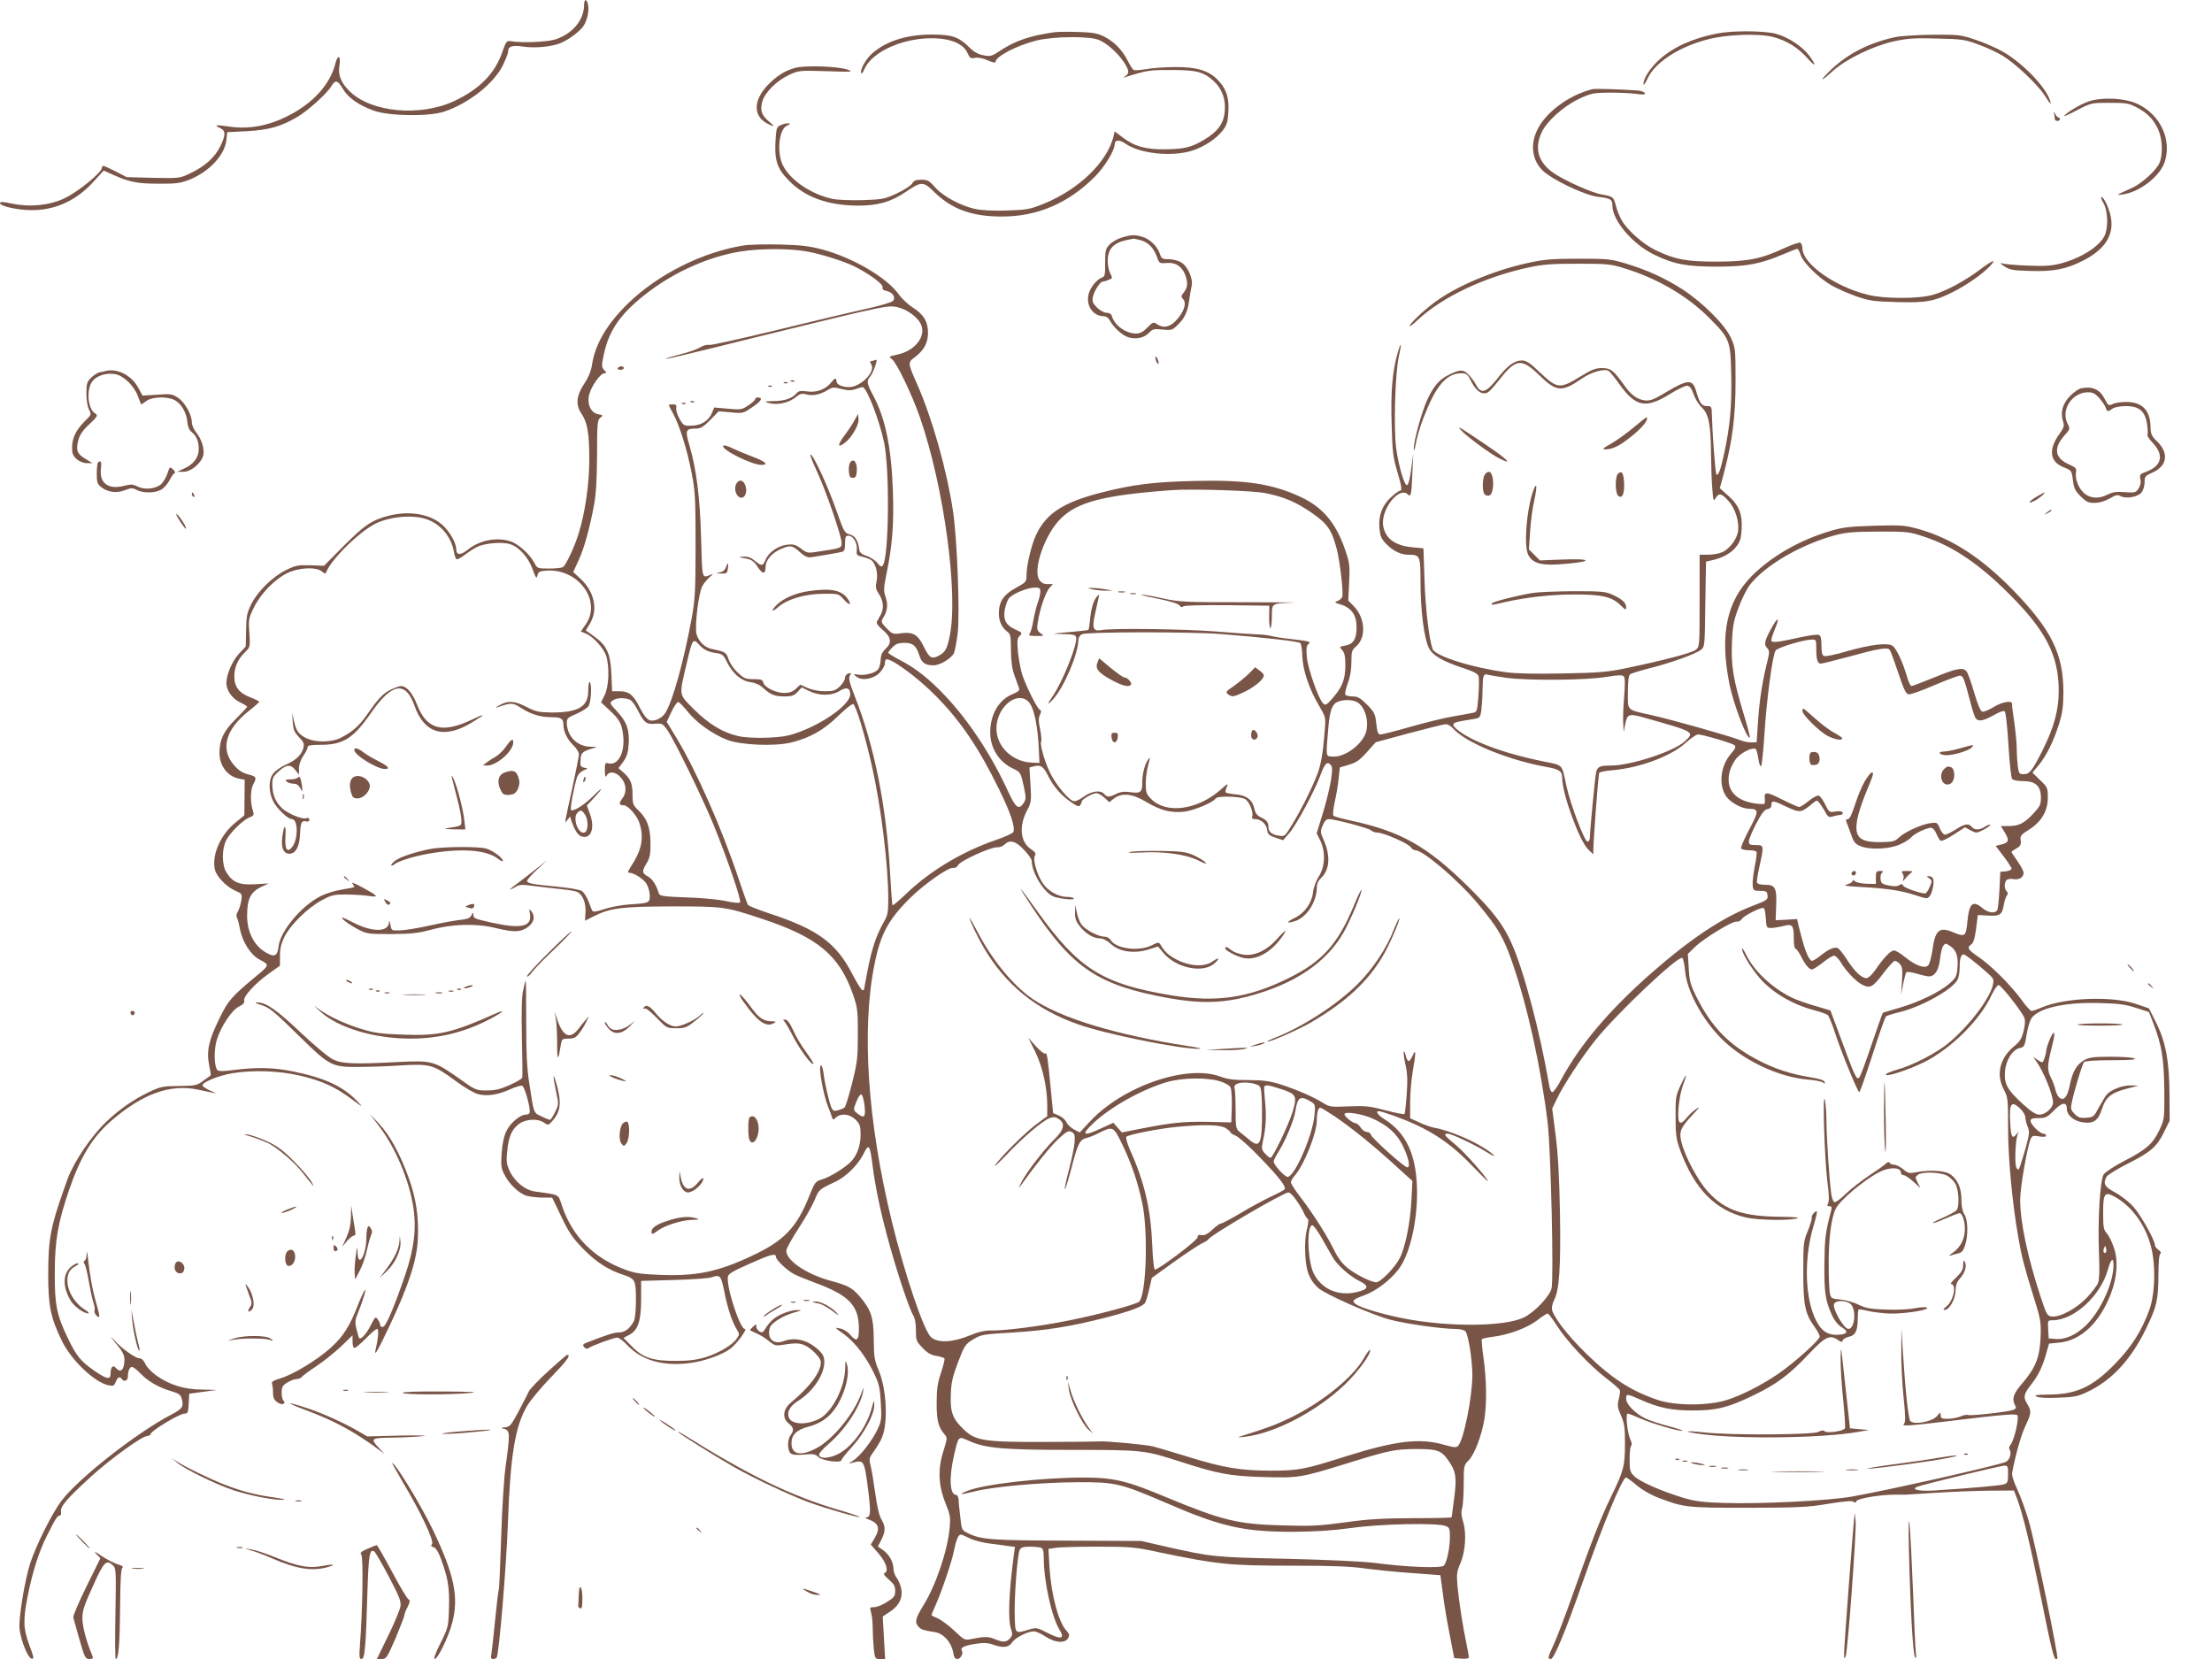 <?xml version="1.0" standalone="no"?>
<!DOCTYPE svg PUBLIC "-//W3C//DTD SVG 20010904//EN"
 "http://www.w3.org/TR/2001/REC-SVG-20010904/DTD/svg10.dtd">
<svg version="1.0" xmlns="http://www.w3.org/2000/svg"
 width="1280pt" height="960pt" viewBox="0 0 1280 960"
 preserveAspectRatio="xMidYMid meet">
<g transform="translate(0,960) scale(0.1,-0.1)"
fill="#795548" stroke="none">
<path d="M3380 9573 c0 -87 -64 -166 -163 -200 -48 -16 -192 -23 -265 -11 -20
3 -25 -5 -45 -62 -42 -124 -131 -215 -277 -284 -198 -93 -482 -67 -607 56 -49
48 -68 94 -59 147 9 59 -9 70 -23 14 -32 -124 -131 -233 -283 -308 -112 -55
-222 -74 -335 -57 -76 11 -88 9 -49 -9 33 -16 33 -40 0 -107 -32 -64 -89 -115
-172 -154 -62 -30 -63 -30 -216 -27 l-153 4 -72 37 c-62 31 -71 34 -71 18 0
-27 -135 -138 -216 -177 -88 -42 -200 -53 -306 -31 -52 11 -68 12 -68 2 0 -6
19 -16 43 -22 194 -48 362 0 493 141 l64 70 58 -26 c91 -41 140 -50 262 -50
97 -1 124 3 173 22 115 45 207 142 217 230 l5 46 115 6 c125 7 193 26 287 80
62 36 175 137 200 180 24 39 37 36 67 -15 31 -53 95 -97 184 -128 90 -30 316
-33 402 -4 143 48 286 161 340 268 16 34 30 69 30 78 0 32 22 40 90 30 68 -10
167 0 217 22 45 19 111 69 129 97 22 33 34 88 27 123 -7 36 -23 36 -23 1z"/>
<path d="M6105 9414 c-144 -20 -229 -49 -317 -107 -48 -32 -57 -35 -96 -27
-31 5 -56 19 -85 48 -60 59 -99 72 -215 72 -146 0 -263 -37 -346 -110 -36 -32
-70 -93 -63 -113 2 -7 11 4 19 23 45 105 239 188 419 178 92 -5 157 -36 178
-86 13 -28 18 -32 42 -27 18 4 45 -1 74 -14 25 -11 45 -16 45 -11 0 33 123 97
240 126 100 24 309 26 361 2 46 -20 103 -71 140 -124 33 -49 36 -68 12 -84
-17 -11 -17 -11 0 -6 124 39 137 41 262 41 148 0 188 -10 246 -62 51 -46 73
-107 66 -180 -7 -69 -40 -114 -118 -161 -73 -44 -116 -55 -229 -56 -111 -1
-177 17 -245 70 l-45 34 -6 -28 c-36 -148 -199 -307 -402 -390 -81 -33 -96
-36 -213 -40 -75 -3 -148 1 -182 8 -84 17 -189 73 -235 125 -35 40 -45 45 -80
45 -32 0 -44 -5 -53 -21 -6 -12 -45 -37 -87 -57 -73 -34 -84 -36 -198 -40 -68
-2 -145 1 -176 7 -123 26 -246 109 -288 195 -37 77 -22 212 26 230 32 12 5 18
-28 6 -31 -11 -34 -17 -38 -59 -12 -142 2 -192 74 -265 95 -98 227 -145 403
-146 113 0 189 22 272 78 94 64 103 64 169 -1 101 -98 219 -141 392 -140 204
0 384 78 537 232 56 57 113 150 113 186 0 26 27 28 61 5 82 -59 267 -79 387
-42 71 23 141 69 179 119 22 29 28 49 31 103 5 83 -10 131 -55 181 -53 59
-124 82 -254 81 -58 0 -133 -6 -167 -12 -34 -6 -67 -8 -72 -5 -6 4 -22 28 -35
55 -32 63 -80 111 -139 140 -37 18 -68 23 -149 25 -56 2 -115 1 -132 -1z"/>
<path d="M9930 9405 c-138 -28 -248 -78 -328 -150 -53 -48 -92 -108 -92 -142
0 -10 11 5 24 33 43 92 179 182 344 225 110 30 297 37 382 15 78 -20 146 -62
200 -124 47 -53 53 -44 10 15 -41 55 -123 109 -195 128 -73 18 -253 19 -345 0z"/>
<path d="M10965 9385 c-151 -34 -269 -94 -368 -187 -75 -72 -66 -77 11 -7 78
69 231 143 352 170 80 17 119 20 250 16 142 -3 162 -6 237 -34 45 -16 107 -45
139 -64 74 -44 203 -166 244 -229 36 -56 44 -63 30 -24 -30 79 -155 207 -265
272 -38 22 -111 55 -161 71 -88 30 -99 31 -250 30 -91 -1 -185 -7 -219 -14z"/>
<path d="M4600 9207 c-60 -17 -105 -46 -157 -99 -84 -87 -86 -180 -3 -223 43
-22 46 -18 10 12 -43 35 -53 65 -39 115 14 52 84 122 156 155 54 25 60 26 217
21 148 -5 158 -4 121 9 -56 20 -248 26 -305 10z"/>
<path d="M9215 9084 c-137 -34 -273 -135 -321 -239 -46 -97 -22 -198 60 -254
82 -57 230 -123 293 -130 72 -8 83 -15 83 -49 0 -88 118 -226 243 -286 115
-56 189 -69 367 -69 171 1 244 15 380 72 40 17 76 31 80 31 5 0 14 -16 20 -36
15 -44 99 -128 174 -173 31 -18 95 -47 143 -64 80 -28 102 -31 239 -35 169 -5
218 4 328 60 73 36 170 104 210 147 44 46 17 37 -58 -20 -85 -64 -194 -123
-271 -145 -83 -24 -284 -24 -380 1 -191 48 -375 180 -375 268 0 15 -6 30 -13
33 -7 2 -48 -12 -90 -31 -138 -64 -211 -78 -392 -79 -177 0 -240 12 -352 65
-72 34 -164 114 -198 173 -13 22 -29 62 -35 88 -13 49 -16 51 -83 63 -55 9
-213 80 -276 123 -90 62 -114 143 -70 236 30 65 125 150 214 193 71 33 83 36
178 37 56 0 126 -3 155 -7 40 -6 53 -5 50 4 -2 7 -20 13 -38 15 -113 8 -248
12 -265 8z"/>
<path d="M12083 9012 c-48 -17 -127 -65 -139 -83 -3 -5 32 10 76 34 81 42 83
42 188 42 97 0 112 -3 157 -27 62 -32 98 -70 124 -128 24 -53 28 -145 7 -193
-17 -41 -102 -119 -158 -144 -96 -43 -97 -44 -53 -38 100 15 218 108 243 193
38 127 -27 266 -155 329 -75 36 -210 43 -290 15z"/>
<path d="M11885 8947 c3 -10 5 -25 5 -33 0 -8 7 -14 15 -14 8 0 15 5 15 10 0
6 -4 10 -8 10 -5 0 -14 10 -21 23 -7 13 -9 15 -6 4z"/>
<path d="M12172 8425 c26 -46 29 -145 5 -192 -33 -63 -140 -129 -258 -159 -47
-12 -92 -15 -183 -11 -67 2 -132 8 -146 12 -20 5 -19 2 10 -17 30 -20 49 -23
150 -26 131 -4 206 10 302 59 122 61 177 141 165 238 -6 52 -41 131 -57 131
-5 0 0 -16 12 -35z"/>
<path d="M6490 8225 c-26 -8 -57 -26 -70 -41 -22 -23 -25 -34 -25 -105 1 -66
-2 -80 -16 -84 -30 -10 -69 -56 -79 -95 -18 -68 24 -130 89 -130 11 0 25 -10
32 -22 20 -40 71 -87 106 -99 45 -15 94 -4 122 25 20 22 29 24 77 19 51 -5 57
-4 85 23 43 40 62 80 70 144 4 30 11 68 14 83 11 41 -20 114 -59 138 -17 11
-49 19 -73 19 -38 0 -42 3 -52 33 -15 43 -58 85 -102 97 -43 13 -64 12 -119
-5z m111 -15 c44 -12 76 -46 94 -97 13 -37 15 -38 55 -35 51 5 86 -17 106 -63
19 -47 18 -78 -5 -106 -17 -22 -18 -26 -4 -41 21 -23 3 -76 -42 -123 -36 -39
-75 -46 -111 -20 -19 13 -24 11 -54 -20 -26 -26 -42 -35 -67 -35 -57 0 -122
46 -138 98 -4 15 -14 22 -31 22 -15 0 -38 13 -56 30 -25 25 -29 36 -24 61 6
33 42 89 56 89 5 0 20 4 34 10 24 9 25 11 11 37 -8 15 -15 48 -15 73 0 69 33
105 110 121 19 4 37 7 40 8 3 0 21 -4 41 -9z"/>
<path d="M4305 8180 c-240 -38 -499 -168 -673 -338 -122 -120 -190 -237 -207
-357 -5 -32 -20 -69 -42 -102 -48 -71 -54 -125 -18 -177 34 -51 45 -112 45
-266 0 -139 -24 -306 -61 -425 -24 -79 -74 -186 -92 -197 -7 -4 -43 -8 -80 -8
-67 0 -68 1 -85 33 -27 51 -94 111 -139 125 -82 25 -177 6 -245 -48 -42 -34
-68 -34 -68 2 0 37 -40 106 -83 143 -72 62 -191 81 -310 50 -96 -25 -137 -53
-257 -173 l-115 -116 -80 3 c-72 2 -86 -1 -142 -29 -78 -39 -164 -124 -200
-198 -24 -49 -28 -70 -29 -150 l-2 -93 -40 -43 c-39 -42 -72 -120 -72 -169 0
-41 33 -89 77 -110 23 -11 43 -23 43 -27 0 -3 -29 -34 -64 -69 -71 -69 -96
-122 -96 -198 0 -75 47 -136 114 -149 l32 -6 -1 -103 -1 -103 -49 -40 c-89
-70 -142 -192 -121 -276 10 -39 66 -97 115 -119 43 -19 43 -19 37 -60 -4 -23
-13 -51 -20 -62 -8 -12 -10 -26 -5 -35 5 -8 13 -41 19 -72 14 -70 62 -144 109
-169 63 -34 64 -31 -29 -108 -131 -109 -151 -133 -200 -234 -62 -125 -76 -190
-60 -269 7 -32 11 -60 9 -61 -2 -2 -21 -16 -43 -31 -36 -27 -45 -29 -140 -30
-92 -1 -107 -4 -169 -33 -96 -46 -171 -98 -254 -176 -84 -80 -186 -231 -221
-327 -100 -276 -113 -340 -113 -560 0 -177 15 -248 79 -379 55 -113 190 -241
270 -257 28 -6 33 -3 42 20 10 27 24 33 35 16 12 -19 35 -10 35 14 0 33 10 56
24 56 7 0 28 -16 47 -36 44 -46 105 -82 176 -103 48 -14 58 -21 65 -46 12 -45
3 -57 -59 -90 -199 -103 -535 -366 -636 -498 -54 -70 -147 -256 -182 -362 -32
-99 -68 -320 -62 -380 7 -66 48 -169 70 -173 15 -3 13 8 -13 78 -36 97 -37
145 -10 283 29 145 66 260 111 349 50 100 61 118 75 118 6 0 9 10 7 22 -5 30
32 74 172 202 114 104 297 236 326 236 9 0 19 6 22 14 8 21 167 116 194 116
20 0 22 5 25 58 l3 57 80 11 80 11 -86 2 c-102 1 -184 26 -261 79 -30 21 -59
51 -67 70 -9 20 -22 32 -34 32 -24 0 -105 59 -144 103 -37 43 -18 13 24 -37
22 -27 33 -50 33 -72 0 -61 -22 -82 -50 -49 -16 19 -30 4 -30 -32 0 -38 -19
-36 -91 13 -83 57 -107 87 -159 196 -62 130 -74 189 -73 373 0 187 19 293 83
480 68 197 136 306 248 403 180 154 338 210 496 177 34 -7 75 -16 91 -19 20
-5 15 -1 -14 11 -24 10 -46 24 -49 31 -6 18 94 59 175 72 119 19 266 14 388
-14 127 -30 203 -64 301 -137 64 -48 67 -49 34 -14 -82 87 -187 137 -374 175
-111 23 -209 25 -338 9 -65 -9 -92 -9 -100 -1 -19 19 -21 115 -4 173 23 77 88
176 130 195 24 12 32 22 29 34 -6 24 63 99 144 157 l63 45 0 57 c0 42 7 71 26
110 35 70 135 168 215 211 57 31 72 34 139 34 41 0 100 -4 130 -8 67 -10 61
-2 -35 50 -41 22 -64 31 -56 21 8 -10 12 -19 10 -21 -2 -1 -35 -8 -73 -14 -38
-6 -93 -23 -123 -39 -109 -55 -231 -201 -241 -289 -6 -55 -22 -64 -68 -39 -72
39 -114 119 -114 217 0 95 20 136 80 165 l45 21 -80 -5 c-91 -5 -129 11 -165
69 -27 44 -27 135 -1 186 24 46 97 117 135 132 23 9 27 14 21 33 -17 48 -17
124 -1 155 23 44 21 48 -28 61 -30 7 -55 23 -79 50 -84 93 -54 209 83 317 33
26 60 50 60 53 0 3 -23 15 -52 26 -66 26 -93 62 -92 123 1 54 20 97 63 139 29
29 29 31 24 111 -6 78 -4 85 27 148 39 79 118 161 191 197 66 33 170 38 202
10 13 -12 21 -14 24 -6 25 72 192 237 288 284 83 40 212 52 292 25 82 -27 146
-103 160 -192 3 -19 10 -37 15 -40 4 -3 25 8 46 24 20 16 53 37 72 47 44 22
147 31 192 16 53 -17 105 -76 130 -145 19 -52 23 -57 28 -36 5 22 12 25 54 28
182 12 318 -173 227 -309 l-30 -43 29 -12 c44 -19 104 -85 118 -130 20 -67 15
-178 -9 -226 l-21 -42 45 -42 c63 -58 76 -82 83 -151 11 -99 -30 -175 -86
-160 -18 5 -20 0 -20 -41 1 -37 3 -43 11 -29 16 27 54 21 83 -14 32 -37 34
-86 6 -121 -20 -27 -18 -38 10 -38 24 0 76 -59 90 -102 28 -89 14 -158 -54
-260 -12 -19 -14 -28 -6 -28 28 0 84 -36 101 -64 10 -17 19 -48 19 -68 0 -43
-1 -44 -122 -52 -43 -3 -106 -15 -139 -26 -34 -12 -65 -18 -69 -13 -4 4 -15
30 -24 56 -10 26 -28 54 -39 61 -12 8 -76 19 -142 25 -149 14 -175 20 -175 34
0 6 26 36 58 65 l57 54 -55 -44 c-30 -24 -79 -62 -107 -83 -59 -44 -68 -55
-23 -29 26 16 38 17 117 6 48 -6 120 -14 158 -18 39 -4 78 -11 87 -16 30 -15
50 -66 46 -118 l-3 -48 47 24 c99 50 161 58 453 59 301 0 311 -1 522 -71 324
-107 450 -211 529 -439 26 -74 28 -92 28 -230 0 -136 -3 -162 -33 -282 -18
-72 -38 -136 -44 -142 -7 -5 -24 -12 -39 -16 -24 -6 -29 -3 -39 21 -14 38 -37
137 -44 197 -4 26 -10 45 -15 42 -15 -9 13 -168 44 -245 8 -19 17 -43 20 -54
6 -17 8 -18 24 -2 30 26 79 20 113 -13 25 -26 29 -37 29 -86 0 -61 -19 -117
-53 -154 -32 -35 -125 -93 -171 -106 -38 -11 -41 -16 -76 -103 -71 -176 -144
-252 -325 -337 -200 -95 -326 -121 -540 -112 -105 4 -143 10 -197 30 -181 66
-306 192 -365 367 -24 72 -11 65 -156 85 -60 8 -121 59 -150 124 -16 36 -18
55 -12 110 9 84 24 120 64 154 39 32 112 37 150 10 24 -16 25 -16 53 17 45 54
48 110 13 225 -17 57 -15 21 5 -72 13 -59 13 -66 -8 -108 -12 -25 -25 -45 -30
-45 -5 0 -27 9 -49 20 -46 22 -43 12 -70 190 -14 87 -18 175 -18 357 0 133 -1
240 -3 238 -2 -2 -9 -27 -15 -57 -8 -36 -10 -123 -7 -273 3 -121 4 -225 2
-231 -2 -7 -35 -26 -73 -43 -54 -24 -83 -31 -132 -31 -62 0 -65 1 -160 69
-143 101 -158 105 -346 96 -261 -14 -331 -11 -383 14 -26 12 -107 80 -187 155
-138 131 -203 177 -252 175 -17 0 -13 -4 18 -13 54 -17 73 -33 228 -185 170
-167 186 -176 335 -175 63 0 177 4 252 9 167 10 187 4 316 -91 48 -36 105 -69
127 -75 52 -14 114 -5 186 27 32 15 64 24 71 21 15 -5 52 -143 42 -158 -3 -5
-13 -9 -22 -9 -32 0 -90 -49 -111 -94 -15 -29 -24 -73 -28 -128 -5 -73 -3 -89
16 -125 28 -56 86 -111 130 -123 20 -5 61 -10 91 -10 l55 0 54 -112 c45 -94
66 -124 130 -189 74 -75 145 -120 234 -148 62 -21 67 -31 67 -142 0 -55 -5
-110 -11 -122 -23 -44 -52 -67 -86 -67 -28 0 -67 -12 -187 -59 -23 -9 -26 -14
-16 -26 8 -9 17 -12 24 -7 17 14 149 62 168 62 9 0 36 -20 59 -45 81 -86 205
-122 357 -103 85 10 191 48 239 84 37 28 100 114 83 114 -28 0 -107 241 -98
301 2 18 27 32 123 75 123 55 155 64 155 41 0 -18 67 -81 107 -101 18 -9 69
-30 112 -46 205 -75 261 -133 261 -270 0 -69 -13 -77 -52 -32 -13 16 -39 32
-58 35 -32 7 -31 5 23 -33 64 -46 132 -135 178 -234 26 -55 32 -82 36 -165 5
-90 4 -103 -19 -152 -31 -66 -99 -153 -141 -181 -28 -17 -29 -19 -7 -13 71 19
71 18 95 -167 15 -124 13 -148 -14 -149 -9 0 -2 -5 14 -11 61 -22 70 -51 35
-111 l-21 -35 46 -53 c45 -53 59 -102 33 -112 -8 -3 1 -17 25 -37 29 -25 37
-38 37 -66 0 -30 -6 -38 -47 -64 -26 -17 -59 -30 -74 -30 -26 0 -27 -1 -18
-32 5 -18 9 -58 9 -89 0 -31 3 -84 6 -118 7 -60 8 -61 37 -61 l29 0 -7 123 -7
123 41 27 c53 35 75 78 67 130 -4 22 -16 51 -26 65 -11 13 -20 38 -20 54 0 39
-24 82 -60 108 l-30 21 20 39 c25 49 25 76 1 117 -13 20 -26 75 -36 150 -9 65
-21 137 -27 161 -10 41 -9 46 21 87 17 24 38 59 45 77 36 88 26 283 -20 390
-24 56 -27 77 -28 178 -1 129 -15 170 -82 249 -44 50 -66 62 -169 90 -139 38
-255 117 -255 173 0 12 32 70 71 130 39 60 81 134 94 166 23 58 26 61 118 103
63 30 130 96 163 160 32 65 38 57 54 -71 16 -126 50 -286 101 -466 49 -175
115 -369 135 -398 8 -12 14 -45 14 -83 0 -58 2 -65 38 -102 28 -30 49 -42 80
-47 23 -4 45 -10 47 -15 3 -4 -6 -41 -20 -83 -20 -60 -25 -94 -25 -176 0 -102
10 -139 48 -183 14 -16 13 -24 -7 -88 -35 -105 -32 -201 9 -304 29 -72 31 -86
25 -148 -13 -137 -82 -337 -156 -454 -42 -68 -47 -93 -23 -117 15 -16 27 -20
96 -31 47 -7 93 -59 103 -114 5 -31 11 -41 25 -41 18 0 36 32 26 48 -11 17 12
29 74 39 51 8 74 7 104 -3 60 -22 93 -18 113 12 18 28 90 64 126 64 12 0 42
-14 67 -30 56 -37 113 -41 131 -9 9 17 7 25 -10 43 -46 49 -88 208 -98 367
l-6 106 39 6 c21 4 131 7 244 7 190 0 216 -2 350 -31 352 -73 410 -79 788 -79
216 0 329 -4 410 -16 62 -8 186 -21 275 -27 l162 -12 14 -105 c7 -58 25 -166
40 -240 l26 -135 43 -3 c23 -2 42 1 42 7 0 5 -6 40 -14 78 -21 100 -44 247
-52 335 -6 68 -4 84 16 130 30 68 37 176 17 241 -11 34 -13 57 -6 80 5 17 9
81 9 140 0 106 1 109 29 137 34 34 76 147 91 240 14 92 12 228 -5 349 -8 57
-13 107 -10 111 2 4 29 10 60 14 93 11 201 51 259 95 29 23 57 41 62 40 5 0
29 -32 54 -71 57 -90 188 -229 284 -303 41 -31 77 -62 79 -69 3 -7 0 -31 -6
-53 -9 -35 -7 -48 13 -94 20 -45 23 -71 23 -159 0 -133 -6 -158 -80 -310 -61
-125 -118 -271 -234 -600 -34 -96 -77 -208 -95 -249 -38 -82 -40 -91 -20 -91
18 0 84 157 181 435 121 345 233 615 254 615 5 0 33 -20 62 -45 32 -27 81 -55
128 -73 145 -55 160 -57 516 -57 293 1 345 3 464 23 93 15 138 19 146 12 9 -7
14 -6 18 4 6 15 136 37 222 37 28 0 57 0 65 0 8 0 87 5 175 11 88 6 225 11
305 12 l144 1 19 -50 c32 -85 76 -266 127 -519 78 -385 87 -422 105 -404 9 9
-131 682 -166 799 -17 57 -46 138 -65 179 -22 47 -34 84 -30 100 20 106 51
214 76 268 36 76 36 87 9 131 -23 38 -18 56 29 115 34 43 64 103 82 171 l17
60 60 6 c126 12 235 117 299 286 36 95 42 193 15 267 -11 33 -30 69 -41 81
-17 18 -20 35 -20 118 0 111 9 123 65 93 94 -51 171 -151 207 -271 33 -107 31
-284 -4 -383 -45 -124 -105 -219 -203 -318 -130 -132 -221 -173 -385 -174 -66
-1 -81 -3 -66 -11 11 -7 60 -10 125 -7 93 3 114 7 171 34 139 66 250 185 335
359 66 135 74 169 75 317 0 72 4 119 11 123 6 5 3 13 -10 22 -12 8 -21 20 -21
27 0 29 -83 177 -125 223 -24 27 -71 64 -104 82 -63 33 -73 51 -51 92 6 10 60
44 120 74 135 68 171 99 212 183 l33 67 -1 150 c-1 196 -22 306 -77 417 l-42
83 -70 24 c-138 49 -415 39 -551 -19 -25 -11 -51 -20 -58 -20 -7 0 -34 30 -61
68 -62 84 -173 195 -248 246 -61 42 -67 52 -39 72 12 8 20 36 27 91 l10 78 58
-3 c69 -5 83 5 92 61 4 23 12 48 18 55 7 9 7 16 -1 24 -15 15 -15 51 -1 65 7
7 25 9 40 6 32 -6 59 10 59 36 0 10 -16 40 -35 67 -19 27 -35 51 -35 54 0 3
13 12 29 21 23 13 27 22 24 46 -4 26 1 32 46 61 73 45 111 108 111 186 0 57
-2 61 -45 102 l-44 43 35 42 c46 56 85 134 118 237 21 68 26 103 26 189 0 219
-70 360 -290 587 -181 186 -352 298 -539 352 -88 25 -101 26 -264 22 -149 -5
-184 -9 -260 -32 -177 -53 -339 -147 -452 -261 -144 -146 -184 -339 -128 -620
22 -114 103 -328 119 -313 2 3 -14 64 -36 136 -61 204 -73 277 -68 411 4 99
10 129 38 204 18 49 47 107 64 130 86 113 292 234 492 289 67 18 106 21 254
22 171 0 177 0 271 -32 162 -54 314 -157 488 -332 211 -211 285 -356 284 -560
0 -110 -28 -211 -95 -345 -58 -114 -74 -135 -107 -135 -26 0 -29 4 -35 46 -3
26 -6 72 -6 103 0 31 -7 99 -14 151 -8 52 -14 99 -13 105 4 24 -55 15 -104
-15 -28 -17 -58 -30 -67 -28 -12 2 -26 36 -48 110 -17 59 -37 114 -44 123 -21
25 -59 18 -187 -35 -67 -27 -126 -50 -132 -50 -6 0 -18 26 -27 58 -23 79 -58
154 -80 173 -26 22 -125 11 -272 -31 -61 -18 -118 -30 -127 -26 -11 4 -15 20
-15 61 0 41 -4 57 -15 61 -9 4 -57 -3 -108 -14 -140 -31 -167 -33 -167 -16 0
9 10 38 21 65 27 63 19 73 -13 17 -46 -81 -53 -106 -33 -127 16 -18 16 -24 -4
-103 -26 -109 -41 -210 -49 -338 l-7 -105 -30 -1 c-16 -1 -46 5 -65 13 -54 22
-394 118 -505 143 -157 35 -145 24 -145 134 0 63 4 97 13 104 6 5 57 21 112
35 124 31 268 83 298 107 22 18 22 24 25 264 l4 246 26 6 c63 12 117 41 146
77 25 31 31 49 34 103 6 88 -15 141 -78 196 l-48 43 24 89 c49 186 67 327 67
532 0 185 -1 193 -27 249 -34 76 -162 203 -279 280 -101 65 -203 112 -332 151
-84 25 -103 27 -270 27 -146 0 -199 -4 -281 -22 -184 -38 -389 -120 -522 -209
-65 -43 -159 -127 -174 -156 -6 -11 14 2 44 31 143 134 387 250 642 305 83 18
133 22 286 22 171 0 192 -2 271 -27 192 -59 366 -161 494 -291 115 -116 119
-127 123 -326 4 -175 -7 -296 -40 -450 -21 -98 -35 -136 -46 -125 -6 6 -23
234 -26 343 -1 50 -2 52 -28 52 -30 0 -43 17 -62 83 -21 75 -46 74 -176 -3
-71 -43 -91 -50 -122 -47 -45 6 -81 32 -121 90 -61 85 -77 97 -127 97 -38 0
-60 -9 -127 -50 -116 -71 -132 -70 -229 22 -62 59 -81 72 -108 72 -43 0 -84
-30 -145 -109 -61 -77 -91 -86 -119 -33 -9 18 -29 45 -44 60 -30 32 -52 31
-118 -3 -51 -25 -85 -65 -120 -140 -33 -71 -81 -245 -79 -288 1 -15 5 -4 10
24 13 66 35 135 72 220 57 134 117 195 191 195 33 0 38 -4 61 -50 28 -55 63
-77 94 -61 10 6 37 35 61 66 101 130 132 135 235 36 102 -100 132 -102 251
-20 53 36 128 57 152 43 9 -6 36 -39 60 -73 95 -135 154 -148 292 -63 46 29
93 51 104 50 14 -2 26 -18 37 -51 9 -26 30 -60 47 -75 39 -37 52 -99 53 -270
1 -75 4 -168 8 -207 5 -63 7 -68 19 -47 18 31 35 28 74 -17 40 -43 64 -122 55
-178 -8 -46 -51 -102 -93 -119 -18 -8 -55 -14 -81 -14 l-48 0 0 -266 c0 -263
0 -266 -22 -284 -23 -18 -180 -60 -406 -107 -105 -22 -156 -26 -362 -30 -157
-3 -271 -1 -330 7 -195 26 -409 93 -425 134 -20 54 -42 236 -47 402 l-6 181
-63 6 c-98 9 -154 48 -169 118 -21 94 90 240 143 187 16 -16 20 -1 25 127 l5
110 -12 -89 c-6 -51 -16 -91 -23 -93 -16 -6 -49 106 -64 214 -15 114 -6 432
15 527 19 86 15 97 -8 18 -29 -105 -39 -219 -33 -406 4 -158 8 -192 31 -269
28 -95 31 -117 16 -117 -5 0 -28 -16 -49 -36 -52 -46 -75 -107 -69 -179 4 -46
10 -62 39 -92 39 -41 85 -63 129 -63 68 0 70 -5 70 -163 0 -158 21 -322 48
-376 20 -43 81 -78 199 -117 59 -19 84 -32 89 -47 3 -11 3 -62 -1 -113 -6 -86
-9 -94 -28 -98 -12 -3 -64 -12 -115 -21 -51 -8 -163 -36 -248 -60 -86 -25
-165 -45 -175 -45 -15 0 -19 11 -25 63 -6 57 -11 66 -54 110 -39 39 -54 47
-83 47 -20 0 -39 5 -42 10 -4 6 3 35 14 66 14 35 21 79 21 122 0 62 2 70 29
93 57 50 51 162 -13 229 l-34 35 5 105 c5 98 3 112 -24 191 -53 154 -130 245
-258 304 -164 76 -317 99 -607 92 -243 -5 -365 -21 -548 -68 -218 -56 -316
-120 -374 -243 -28 -59 -56 -178 -56 -235 0 -38 -2 -40 -62 -73 -71 -39 -98
-80 -98 -148 0 -46 18 -83 52 -108 15 -11 18 -28 18 -105 1 -67 6 -107 21
-147 11 -30 22 -63 26 -72 4 -13 -5 -21 -36 -34 -81 -32 -131 -118 -131 -223
0 -90 51 -171 133 -209 42 -20 43 -22 60 -97 15 -70 15 -79 1 -101 -28 -43
-46 -30 -89 63 -96 210 -225 407 -363 554 -95 101 -171 161 -265 210 -37 19
-67 38 -67 42 0 4 11 19 25 32 18 19 35 25 68 25 50 0 68 -15 87 -73 13 -42
34 -57 82 -57 36 0 101 38 118 70 5 10 15 63 22 117 13 118 -3 539 -27 703
-36 240 -120 537 -207 735 -56 126 -56 127 -13 159 53 41 75 82 75 141 0 64
-26 107 -89 146 -26 17 -62 50 -79 74 -69 98 -263 212 -442 261 -77 20 -124
26 -245 29 -82 2 -177 0 -210 -5z m364 -35 c89 -17 213 -56 276 -87 81 -40
166 -102 162 -119 -3 -12 4 -19 24 -23 35 -7 55 -39 35 -58 -7 -8 -80 -29
-162 -47 -82 -18 -313 -73 -514 -122 -201 -49 -374 -87 -385 -85 -12 3 -35 -3
-53 -14 -18 -11 -71 -30 -118 -41 -46 -12 -83 -23 -81 -26 3 -2 220 50 483
116 264 65 555 136 648 157 154 34 173 36 215 25 53 -14 110 -56 129 -95 34
-69 -30 -154 -132 -177 -54 -12 -55 -13 -35 -27 27 -19 117 -206 163 -339 139
-403 223 -1023 171 -1267 -16 -75 -25 -90 -66 -112 -38 -19 -51 -11 -82 51
-35 73 -62 89 -130 81 -50 -7 -53 -6 -87 29 -31 32 -33 38 -21 57 26 42 31 78
16 122 -13 37 -12 52 5 136 34 166 43 284 37 475 -9 260 -44 428 -118 564 -33
61 -35 78 -15 100 8 9 21 35 29 59 13 38 13 43 0 38 -8 -3 -19 -6 -24 -6 -5 0
-4 -8 3 -19 26 -42 -62 -131 -129 -131 -41 0 -73 15 -73 35 0 21 -9 19 -31 -9
-31 -39 -84 -59 -138 -51 -37 5 -50 3 -61 -10 -25 -30 -68 -45 -132 -46 -55
-1 -59 -2 -33 -10 47 -15 115 -2 155 29 29 24 40 27 65 20 37 -10 80 -2 123
24 29 18 37 19 81 7 37 -9 56 -9 81 -1 18 7 37 12 41 12 24 0 97 -189 125
-320 33 -160 28 -658 -7 -711 -8 -11 -14 -9 -32 13 -12 15 -40 34 -62 41 -30
10 -41 20 -43 38 -6 51 -24 79 -56 87 -29 8 -33 15 -78 143 -49 139 -132 319
-148 319 -5 0 12 -44 37 -97 52 -111 143 -375 143 -414 0 -30 -1 -31 -122 -49
-76 -12 -76 -12 -112 15 -31 23 -43 27 -81 23 -53 -6 -107 -44 -125 -87 -15
-38 -23 -38 -62 -6 -21 18 -40 25 -66 24 -26 -1 -29 -3 -12 -6 58 -9 68 -15
94 -53 29 -44 46 -45 46 -1 0 38 34 79 84 102 57 26 71 24 114 -15 26 -24 45
-33 62 -31 64 10 167 27 183 32 13 3 17 15 17 49 0 37 3 44 20 44 27 0 52 -42
48 -81 -3 -29 0 -34 27 -39 17 -4 40 -12 52 -18 29 -16 46 -78 35 -128 -7 -32
-4 -45 15 -73 26 -39 29 -85 8 -121 -8 -14 -17 -31 -21 -38 -4 -8 9 -27 35
-48 49 -42 53 -74 15 -109 -19 -18 -27 -36 -28 -64 -1 -22 -8 -46 -15 -55 -18
-21 -76 -36 -115 -30 -30 5 -30 5 -11 -11 32 -27 103 -14 137 24 15 17 28 39
28 49 0 10 3 21 6 25 18 18 182 -100 290 -211 143 -144 249 -302 364 -537 68
-138 95 -220 84 -249 -3 -8 -49 -29 -102 -47 -192 -66 -378 -177 -514 -307
-43 -41 -80 -73 -83 -70 -3 2 -9 90 -15 194 -21 380 -91 729 -203 1013 -32 82
-38 107 -29 121 9 15 8 17 -9 13 -10 -3 -19 -14 -19 -25 0 -11 -13 -33 -29
-49 -26 -25 -37 -29 -88 -29 -35 0 -74 8 -100 19 l-42 19 -26 -24 c-18 -17
-38 -24 -66 -24 -49 0 -115 32 -122 60 -4 17 -13 20 -56 20 -46 0 -56 4 -92
38 -22 20 -46 55 -53 77 -14 41 -18 43 -98 60 -41 8 -78 46 -88 88 -10 48 12
233 34 275 9 17 28 40 43 53 20 15 22 20 8 14 -55 -21 -51 -35 -58 212 -7 240
-27 399 -69 541 -24 83 -20 92 40 92 27 0 43 10 82 50 l49 50 71 -6 c70 -7 71
-6 125 31 52 35 62 55 29 55 -8 0 -14 -4 -14 -10 0 -5 -18 -22 -40 -36 -37
-25 -44 -26 -118 -19 l-79 7 -13 -31 c-18 -45 -62 -73 -117 -74 -45 -2 -48 0
-70 38 -13 22 -22 50 -20 63 3 18 0 22 -19 22 -13 0 -24 -2 -24 -4 0 -2 11
-23 24 -47 37 -67 82 -210 108 -344 21 -109 23 -148 23 -420 0 -269 -3 -313
-23 -425 -45 -243 -107 -470 -150 -542 -16 -28 -50 -48 -81 -48 -23 0 -42 23
-75 87 -32 63 -58 83 -112 83 l-42 0 -4 98 c-5 119 -26 166 -98 218 l-50 36
25 42 c47 80 24 183 -57 258 l-41 38 31 67 c33 73 61 173 89 318 12 65 17 146
18 292 0 186 2 203 19 216 18 13 17 14 -13 20 -43 9 -66 60 -51 116 13 48 65
121 87 121 15 0 15 2 -1 19 -15 17 -16 24 -2 89 30 145 102 245 263 366 156
117 345 200 524 230 114 19 289 19 388 1z m2656 -1399 c107 -22 175 -51 266
-114 91 -63 115 -98 144 -208 19 -74 40 -256 32 -278 -4 -9 -16 -20 -28 -24
-19 -7 -16 -10 19 -20 62 -19 92 -61 92 -131 0 -69 -18 -98 -66 -107 -34 -6
-35 -7 -17 -26 14 -16 18 -37 18 -92 -1 -80 -18 -123 -78 -191 -32 -36 -37
-38 -51 -25 -27 27 -88 202 -94 269 -4 53 -2 66 12 76 14 11 -1 15 -86 25 -57
6 -116 15 -133 20 -16 4 -52 9 -80 9 -27 1 -135 8 -240 17 -182 14 -596 20
-661 8 -48 -9 -56 10 -38 91 9 39 18 81 21 95 4 24 4 24 -12 5 -19 -24 -33
-74 -38 -138 -3 -26 -6 -50 -9 -52 -2 -2 -53 -8 -114 -13 -103 -9 -105 -9 -36
-11 57 -1 74 -4 79 -17 12 -33 -76 -257 -136 -343 -34 -49 -32 -56 4 -16 63
70 145 263 145 342 0 12 9 27 20 33 27 14 619 15 805 1 231 -18 449 -42 459
-52 6 -5 11 -39 12 -76 3 -82 40 -191 96 -285 39 -67 40 -69 34 -140 -11 -148
-24 -215 -51 -278 -39 -94 -91 -195 -139 -273 -40 -66 -42 -68 -74 -63 -42 6
-62 22 -62 50 0 28 -10 40 -45 57 -21 10 -31 24 -36 48 -11 52 -45 79 -107 84
-29 3 -56 8 -59 11 -4 3 -1 18 6 32 10 23 5 21 -36 -16 -133 -117 -314 -141
-400 -55 -30 30 -33 39 -33 92 0 33 7 82 15 109 12 43 12 47 -1 29 -19 -26
-34 -81 -34 -130 0 -60 -9 -67 -68 -59 -37 5 -59 2 -83 -10 -40 -20 -53 -20
-69 -1 -21 25 -73 18 -119 -15 -27 -20 -49 -29 -61 -25 -29 9 -98 93 -131 158
-32 63 -64 171 -54 187 3 5 0 36 -6 69 -10 45 -10 66 -1 85 8 18 8 25 -1 29
-14 5 -78 132 -101 201 -9 27 -20 85 -25 129 -6 70 -5 83 10 98 16 16 15 18
-23 35 -55 25 -72 53 -65 109 4 25 14 56 23 70 18 27 108 65 154 65 25 0 30
-4 30 -24 0 -13 -7 -43 -16 -67 -8 -24 -20 -71 -25 -104 -6 -32 -15 -65 -21
-72 -8 -10 0 -13 38 -13 48 0 48 0 25 16 -20 15 -22 22 -16 62 11 74 45 175
68 200 l20 22 -31 0 c-23 0 -36 7 -48 25 -39 59 32 262 123 353 99 98 249 137
648 166 114 8 472 -3 540 -18z m3185 -900 c0 -64 7 -86 27 -86 8 0 79 18 158
39 178 49 230 58 241 39 5 -7 27 -67 49 -133 32 -96 44 -121 60 -123 11 -1 78
22 148 53 71 30 137 55 147 55 20 0 25 -12 61 -150 12 -47 26 -91 32 -97 15
-20 43 -15 103 18 36 21 59 28 65 22 6 -6 15 -93 21 -194 6 -101 16 -190 21
-196 5 -8 32 -13 64 -13 72 0 103 -28 103 -95 0 -40 -5 -51 -42 -91 -53 -57
-85 -74 -143 -74 l-47 0 21 -34 c29 -47 27 -61 -15 -72 l-36 -9 46 -60 c25
-33 46 -65 46 -72 0 -6 -15 -13 -32 -15 l-33 -3 -5 -105 c-3 -58 -9 -111 -13
-117 -13 -21 -53 -15 -85 12 -57 48 -78 29 -88 -84 -8 -80 -14 -84 -81 -56
-81 34 -105 14 -121 -104 -6 -41 -17 -80 -24 -87 -20 -21 -74 -1 -132 46 -26
22 -56 40 -66 40 -20 0 -60 -42 -109 -114 -18 -26 -40 -46 -50 -46 -29 0 -67
36 -112 105 -22 35 -47 66 -55 69 -20 8 -53 -7 -98 -43 -21 -17 -44 -31 -51
-31 -7 0 -19 17 -28 38 -15 35 -22 59 -48 160 l-10 44 -62 -4 -62 -3 3 82 c4
105 -5 123 -63 123 -26 0 -45 5 -48 13 -2 6 4 50 15 96 26 120 26 121 -22 121
-35 0 -40 3 -40 23 1 12 20 58 43 102 31 59 48 81 65 83 13 2 22 10 22 21 0
31 10 30 85 -6 81 -38 87 -37 150 15 29 24 29 24 45 4 8 -11 23 -34 33 -52 14
-27 21 -31 40 -25 12 4 32 8 43 9 13 0 19 6 17 13 -4 9 -17 11 -42 7 -35 -6
-37 -4 -59 40 -12 26 -29 49 -37 52 -8 3 -33 -10 -58 -30 -24 -20 -49 -36 -56
-36 -6 0 -47 18 -91 40 -99 50 -112 51 -108 8 3 -32 2 -33 -32 -30 -136 11
-200 82 -170 191 6 22 24 57 41 76 30 33 90 62 108 51 5 -3 12 -29 16 -57 4
-28 11 -47 16 -42 4 4 13 87 19 183 12 196 47 462 65 486 12 17 160 62 208 63
26 1 27 -1 27 -53z m-6464 23 c26 -29 53 -42 99 -48 35 -5 42 -11 61 -51 33
-67 83 -110 135 -117 29 -4 55 -15 74 -33 44 -40 68 -50 125 -50 42 0 55 5 75
26 l24 26 44 -21 c57 -28 129 -28 174 0 41 26 63 19 63 -19 0 -65 -194 -195
-355 -237 -68 -17 -228 -20 -295 -4 -88 20 -169 70 -253 153 -91 92 -89 74
-43 269 33 141 36 145 72 106z m4669 -191 c122 -17 463 -15 580 5 67 11 93 12
101 3 8 -8 8 -43 2 -121 -5 -60 -7 -130 -5 -155 l3 -45 8 42 c13 64 20 66 122
37 283 -80 282 -80 222 -135 -64 -58 -311 -139 -427 -139 -65 0 -77 -6 -85
-40 -6 -26 -36 -338 -36 -377 0 -13 -6 -23 -14 -23 -17 0 -100 219 -122 323
-28 130 -15 117 -139 142 -196 40 -364 98 -461 160 -30 19 -54 41 -54 49 0 15
9 18 110 34 44 7 45 8 52 52 3 25 7 79 7 121 1 80 5 92 30 85 9 -3 57 -11 106
-18z m-5077 -124 c15 -4 33 -26 52 -63 37 -73 50 -84 102 -79 39 3 44 0 70
-37 42 -61 209 -404 268 -550 82 -202 162 -437 152 -447 -5 -5 -42 -1 -83 8
-41 9 -143 19 -227 21 -130 5 -154 8 -159 22 -15 50 -37 84 -63 99 -36 20 -37
29 -7 79 18 31 22 52 21 118 -1 90 -20 139 -73 189 -28 27 -31 36 -31 91 0 63
-12 90 -58 130 l-23 20 28 38 c21 30 28 53 31 102 5 83 -11 128 -67 188 -44
47 -45 50 -26 63 20 15 55 18 93 8z m2310 -11 c34 -29 58 -139 64 -293 l3 -65
-44 2 c-114 5 -205 93 -205 198 0 119 113 217 182 158z m1910 -9 c49 -34 69
-133 38 -192 -35 -67 -124 -125 -184 -120 -42 3 -40 -10 -25 173 9 97 22 131
56 145 35 14 91 11 115 -6z m-3877 -54 c51 -63 142 -128 226 -161 79 -31 279
-39 374 -15 107 27 187 72 269 153 41 40 80 71 87 69 16 -7 68 -178 108 -357
54 -239 95 -572 95 -772 0 -79 -3 -93 -30 -140 -40 -72 -66 -150 -90 -274 -11
-57 -20 -106 -20 -109 0 -2 -4 -4 -10 -4 -5 0 -30 40 -55 88 -95 186 -202 264
-485 357 -63 21 -118 43 -122 49 -4 6 -28 74 -54 151 -96 289 -243 622 -359
814 l-57 94 28 59 c15 32 33 57 39 56 7 -2 32 -28 56 -58z m4427 -95 c72 -82
320 -184 546 -224 71 -13 86 -24 86 -65 0 -90 100 -363 150 -411 l30 -29 0 25
c1 67 29 439 34 447 3 5 38 12 78 15 157 14 338 81 422 158 30 27 62 49 72 49
26 0 196 -50 211 -62 10 -8 5 -20 -21 -50 -61 -71 -73 -182 -26 -248 25 -35
89 -69 130 -70 59 -1 59 -13 2 -120 -29 -55 -50 -104 -47 -110 3 -5 24 -10 45
-10 21 0 41 -4 44 -9 3 -5 -1 -43 -10 -85 -8 -41 -14 -90 -12 -108 3 -31 5
-33 43 -33 36 0 40 -3 43 -26 3 -25 -3 -29 -92 -63 -172 -67 -359 -192 -586
-392 -240 -212 -406 -408 -516 -611 -21 -40 -44 -73 -51 -73 -7 0 -15 17 -18
38 -54 314 -150 677 -221 830 -49 107 -106 181 -251 324 -235 231 -384 316
-673 379 -52 11 -99 24 -104 29 -4 4 -1 39 7 77 9 37 19 98 23 135 l7 67 53
16 c42 12 62 26 104 73 l51 57 192 52 c106 28 201 52 213 52 11 1 30 -10 42
-24z m-706 -298 c-6 -41 -27 -127 -47 -192 l-36 -117 21 -42 c31 -65 28 -150
-8 -207 -17 -26 -31 -65 -34 -92 -7 -63 -48 -120 -105 -148 -51 -25 -51 -36 1
-19 68 22 126 112 126 196 0 20 9 39 25 54 50 47 55 129 14 221 -19 42 -20 48
-5 82 10 26 21 37 36 37 35 0 231 -52 244 -65 7 -7 23 -13 37 -13 35 0 179
-63 192 -84 7 -10 19 -18 27 -18 45 0 247 -172 360 -307 121 -146 149 -194
202 -345 88 -256 164 -599 204 -928 18 -154 36 -904 22 -957 -13 -47 -100
-138 -161 -167 -110 -53 -432 -56 -691 -6 -124 24 -252 62 -281 84 -25 18 -16
27 50 51 65 23 145 83 195 146 65 82 110 267 110 448 -1 212 -59 344 -191 426
-36 23 -51 45 -31 45 19 0 136 -42 206 -74 128 -58 228 -130 330 -237 53 -55
96 -97 96 -95 0 16 -130 163 -182 207 -70 58 -78 69 -51 69 22 0 159 -65 221
-104 53 -33 66 -34 21 0 -75 56 -229 123 -319 138 -19 4 -59 17 -87 31 l-53
24 0 93 c0 51 7 131 15 178 19 108 19 136 0 93 -8 -18 -18 -33 -24 -33 -5 0
-13 15 -17 33 -4 17 -9 27 -11 21 -2 -7 2 -40 10 -75 11 -47 13 -92 7 -172 -4
-59 -10 -110 -13 -113 -3 -4 -52 6 -109 21 -91 24 -116 27 -213 23 -104 -5
-112 -3 -149 20 -56 35 -153 77 -246 107 -66 20 -101 25 -188 25 -83 0 -119 5
-160 20 -193 73 -566 -55 -757 -262 l-57 -61 -33 17 c-18 10 -38 29 -44 42 -6
14 -26 31 -44 39 l-33 14 -13 133 c-18 190 -22 218 -33 212 -6 -4 -30 16 -54
42 l-44 49 40 -80 c43 -88 70 -207 70 -311 l0 -63 -57 -42 c-66 -48 -206 -187
-243 -239 -13 -19 15 6 63 56 97 103 209 198 251 214 23 8 34 7 52 -5 40 -26
32 -63 -27 -120 -62 -62 -163 -193 -190 -249 -16 -33 -16 -36 -2 -16 89 124
169 224 216 268 50 46 59 51 78 42 18 -10 20 -19 17 -63 -3 -29 -17 -98 -32
-154 -15 -57 -26 -108 -24 -114 2 -5 18 47 37 118 38 146 49 168 88 178 15 3
50 17 76 31 77 38 81 36 131 -68 54 -112 90 -218 116 -341 35 -166 23 -528
-18 -569 -16 -16 -232 -74 -402 -108 -167 -34 -371 -60 -450 -59 -40 1 -76 -7
-132 -30 -98 -40 -184 -43 -221 -8 -42 38 -153 368 -227 672 -140 576 -176
1109 -99 1488 34 171 80 256 205 380 82 81 224 181 250 175 12 -2 23 5 29 17
13 24 190 105 225 102 14 -1 33 6 43 16 30 30 64 21 112 -30 25 -26 45 -55 45
-64 0 -69 72 -186 127 -207 37 -14 124 -22 117 -11 -3 5 -21 9 -40 9 -49 0
-109 33 -139 78 -34 49 -59 136 -47 159 8 14 4 22 -23 40 -62 42 -70 134 -20
227 22 42 24 53 18 145 l-6 100 27 7 c39 9 53 0 81 -55 31 -63 75 -113 133
-153 35 -24 46 -28 53 -17 5 8 9 17 9 22 0 12 63 47 84 47 11 0 32 -12 47 -26
l28 -26 27 21 c45 35 107 29 186 -19 82 -49 142 -65 219 -57 56 6 169 53 184
77 10 16 147 12 172 -5 24 -17 48 -78 39 -100 -4 -11 2 -15 18 -15 33 0 65
-29 69 -64 3 -24 11 -31 47 -43 l45 -15 37 43 c41 48 144 239 179 334 25 67
38 81 58 60 11 -11 12 -27 3 -88z m2516 -800 c3 -53 5 -57 28 -57 14 0 46 5
71 11 56 15 63 7 63 -73 0 -32 4 -58 10 -58 5 0 19 -19 31 -42 25 -51 48 -78
64 -78 7 0 35 18 63 40 27 22 57 40 65 40 9 0 25 -17 38 -37 29 -50 87 -111
121 -129 49 -26 64 -18 124 61 31 41 62 75 69 75 6 0 20 -8 29 -19 14 -15 16
-32 12 -97 l-5 -79 12 62 c7 34 15 64 19 68 3 3 30 -1 59 -9 29 -9 61 -16 71
-16 34 0 57 36 64 99 3 33 12 68 19 78 12 16 14 16 39 -1 36 -23 49 -60 43
-126 -4 -49 -8 -58 -46 -91 -54 -49 -184 -111 -294 -142 -49 -14 -90 -26 -92
-28 -2 -2 -31 -85 -65 -184 -33 -99 -65 -184 -71 -190 -16 -16 -24 0 -119 259
l-48 129 -78 23 c-44 12 -100 32 -127 43 -116 50 -232 154 -281 253 -14 29
-26 46 -26 39 0 -32 70 -140 127 -197 72 -71 178 -130 288 -159 39 -10 75 -23
82 -29 6 -6 25 -51 41 -101 35 -109 132 -345 141 -345 4 0 38 97 76 215 38
119 73 219 79 224 6 4 43 16 81 25 130 32 315 137 335 192 6 14 10 46 10 72 0
54 12 78 31 66 35 -21 151 -119 160 -135 28 -52 -101 -243 -251 -371 -66 -57
-211 -133 -300 -157 -35 -10 -65 -22 -67 -28 -7 -19 129 25 222 71 157 79 324
245 390 389 15 31 33 57 40 57 14 0 129 -146 148 -187 7 -17 6 -39 -3 -78 -11
-45 -21 -62 -56 -90 -82 -68 -105 -163 -59 -249 24 -45 25 -55 25 -221 0 -181
24 -435 60 -640 20 -114 32 -159 94 -360 35 -110 37 -128 34 -215 -5 -115 -29
-175 -106 -265 -52 -60 -61 -89 -42 -126 9 -16 7 -21 -12 -28 -30 -11 -242
-35 -259 -29 -8 3 -28 -1 -46 -9 -18 -7 -51 -13 -73 -13 -34 0 -40 3 -40 21 0
19 -2 18 -22 -6 -28 -32 -130 -51 -153 -29 -12 13 -29 167 -45 419 l-7 120 -1
-130 c-1 -71 5 -193 13 -269 11 -102 12 -143 4 -153 -17 -19 -9 -19 429 34
158 18 217 22 225 14 13 -13 -17 -146 -39 -171 -7 -9 -10 -21 -5 -28 13 -22 0
-63 -24 -72 -65 -25 -679 -163 -888 -200 -135 -24 -528 -44 -742 -37 -123 4
-165 9 -235 30 -122 37 -249 92 -282 124 -26 25 -28 33 -28 99 0 40 4 75 9 78
5 4 4 18 -4 34 -18 37 -30 152 -16 152 6 0 36 -12 68 -26 68 -30 216 -74 247
-74 11 1 -22 12 -74 26 -52 14 -115 34 -139 46 -58 28 -111 82 -111 113 0 31
3 31 82 -4 104 -47 181 -63 303 -63 138 0 206 17 350 87 138 66 210 121 323
241 95 100 121 113 169 79 18 -12 22 -13 26 -1 3 8 20 17 37 21 37 8 50 35 50
104 0 26 2 50 5 53 3 3 27 -1 54 -8 26 -6 81 -13 122 -15 84 -3 234 20 220 34
-5 5 -34 3 -69 -3 -34 -7 -108 -11 -169 -8 -90 3 -116 8 -158 28 -27 14 -75
27 -105 30 -51 5 -55 7 -61 35 -4 17 -7 93 -7 170 -1 146 15 270 41 321 27 52
165 167 254 213 59 29 123 27 123 -5 0 -8 7 -14 15 -14 8 0 34 -17 56 -37 l42
-38 -16 31 c-15 30 -15 33 0 45 23 20 130 17 170 -4 18 -10 40 -32 49 -49 20
-39 23 -130 6 -151 -7 -8 -42 -27 -78 -43 -35 -15 -62 -29 -60 -31 2 -3 36 9
74 26 39 17 75 31 81 31 16 0 31 -45 31 -93 0 -55 -26 -106 -70 -136 -19 -13
-26 -21 -15 -17 11 4 32 10 46 13 20 4 30 15 40 46 19 58 17 148 -4 180 -11
17 -17 46 -17 84 0 67 -21 117 -63 147 -31 23 -124 28 -203 12 -35 -7 -44 -5
-71 18 -17 14 -40 26 -51 26 -12 0 -24 5 -27 11 -5 7 -13 5 -24 -6 -9 -9 -52
-39 -96 -68 -43 -29 -104 -76 -134 -105 -29 -29 -59 -51 -66 -48 -7 2 -16 26
-19 53 -11 85 -26 315 -27 408 0 50 -4 108 -9 130 -15 63 -2 -343 14 -469 10
-73 11 -116 5 -128 -8 -14 -6 -18 7 -18 12 0 15 -6 11 -22 -35 -132 -38 -164
-40 -313 -1 -166 5 -210 45 -298 14 -30 34 -54 56 -68 42 -24 32 -41 -26 -43
-50 -1 -81 16 -109 58 -77 119 -90 368 -29 571 13 44 22 82 20 84 -7 8 -35
-23 -30 -35 2 -6 -8 -40 -22 -75 -26 -61 -27 -72 -27 -239 0 -194 10 -242 66
-319 16 -23 29 -47 29 -55 0 -20 -144 -149 -236 -213 -101 -69 -213 -126 -304
-155 -108 -33 -294 -33 -394 0 -158 53 -269 125 -419 271 -111 108 -197 222
-197 260 0 12 6 35 14 50 29 55 38 191 33 498 -4 214 -11 342 -25 453 l-20
155 24 50 c38 83 151 253 229 350 127 156 470 481 499 472 6 -2 13 -35 17 -73
8 -114 99 -283 211 -395 125 -125 330 -222 498 -236 41 -3 81 -11 89 -17 11
-9 13 -8 9 4 -3 9 -31 18 -81 26 -112 18 -211 50 -305 100 -167 87 -269 193
-354 363 -37 74 -42 95 -46 168 l-5 83 39 38 c51 51 222 155 244 149 9 -2 22
4 29 15 12 19 108 68 126 64 6 -1 11 -28 13 -59z m2142 -519 l75 -24 27 -69
c47 -122 60 -202 62 -383 1 -164 1 -168 -28 -230 -37 -80 -77 -115 -204 -180
-58 -30 -109 -64 -119 -78 -21 -33 -35 -268 -27 -459 4 -93 2 -150 -5 -168 -6
-16 -36 -55 -66 -87 -61 -63 -155 -114 -203 -108 -25 3 -30 11 -65 118 -75
229 -117 430 -117 557 0 70 40 302 60 351 9 20 14 22 50 16 27 -4 40 -3 40 5
0 6 -7 11 -16 11 -20 0 -74 54 -74 74 0 12 11 16 46 16 41 0 51 5 90 45 47 47
74 51 74 8 0 -35 39 -69 89 -77 65 -10 92 8 114 76 22 70 54 95 147 119 l65
17 -45 1 c-49 1 -116 -25 -140 -54 -8 -10 -28 -43 -45 -74 -28 -53 -32 -56
-72 -59 -35 -3 -48 2 -68 22 -20 20 -24 31 -18 58 12 65 62 231 73 242 7 7 66
11 160 11 104 0 144 3 132 10 -9 6 -71 10 -137 10 -103 0 -125 -3 -155 -20
-44 -26 -67 -66 -83 -145 -14 -68 -34 -93 -61 -71 -8 7 -18 27 -22 44 -3 18
-15 49 -25 69 -24 47 -23 72 4 179 15 59 19 85 10 82 -11 -5 -43 -84 -43 -109
0 -7 -5 -25 -10 -39 -10 -27 -10 -27 -38 -9 l-27 18 18 -25 c43 -61 97 -193
97 -239 0 -31 -44 -70 -78 -70 -22 0 -46 16 -95 60 -93 85 -110 117 -105 189
5 67 44 129 88 137 23 5 27 12 37 75 6 38 18 80 27 95 40 60 190 95 391 90
115 -3 154 -8 215 -28z m-5304 -424 c31 -9 58 -24 64 -35 6 -10 9 -61 8 -112
l-3 -92 -45 1 c-219 7 -271 3 -477 -37 l-111 -22 -25 28 -24 28 -68 -31 c-108
-51 -123 -41 -47 30 102 95 284 196 427 237 88 25 226 27 301 5z m232 -29 c10
-9 14 -47 15 -141 0 -198 -11 -223 -78 -166 -18 15 -42 35 -54 44 -19 16 -21
27 -21 127 0 60 -3 116 -6 125 -9 23 32 37 86 30 25 -3 51 -11 58 -19z m125
-17 c89 -29 94 -40 67 -131 -23 -76 -115 -267 -128 -267 -5 0 -19 11 -31 24
-21 23 -22 29 -13 73 18 79 21 154 12 233 -4 41 -6 78 -4 82 8 12 22 10 97
-14z m-2411 -89 c9 -74 0 -85 -42 -51 -23 19 -23 19 -5 66 10 26 23 45 29 43
6 -2 14 -28 18 -58z m2587 14 c22 -14 23 -19 17 -80 -12 -118 -115 -353 -155
-353 -18 0 -81 70 -81 89 0 6 13 32 30 59 41 67 88 181 96 233 13 83 29 92 93
52z m4103 -40 c15 -15 28 -37 28 -49 0 -12 6 -36 13 -53 12 -28 11 -42 -10
-119 -14 -48 -29 -98 -34 -112 -10 -23 -11 -23 -21 -6 -11 20 -6 155 7 191 8
20 8 20 -8 0 -23 -29 -31 -12 -35 71 -6 111 7 128 60 77z m-3970 -42 c98 -66
237 -179 354 -287 l97 -88 -6 -116 c-7 -129 -35 -267 -67 -330 -27 -54 -111
-140 -136 -140 -30 0 -124 47 -170 86 -26 21 -53 57 -70 92 -38 81 -122 214
-193 307 -34 43 -61 85 -61 93 0 8 11 28 26 44 54 65 124 243 124 316 0 44 8
72 20 72 5 0 41 -22 82 -49z m222 -14 c89 -41 140 -88 175 -160 32 -67 44
-122 24 -122 -16 0 -202 166 -209 187 -3 10 -14 18 -24 18 -11 0 -27 11 -36
25 -9 14 -22 25 -29 25 -16 0 -65 39 -65 52 0 19 102 3 164 -25z m-853 -54
c16 -10 29 -21 29 -25 0 -4 15 -14 33 -21 17 -8 81 -65 140 -127 109 -113 150
-166 141 -182 -3 -4 -37 -23 -77 -41 -40 -19 -119 -61 -175 -95 -57 -34 -110
-62 -117 -62 -7 0 -29 -16 -50 -36 -28 -26 -45 -34 -62 -31 -17 3 -23 0 -23
-12 0 -19 -235 -195 -248 -187 -5 3 -12 72 -15 153 -9 202 -46 358 -129 541
-16 38 -25 69 -20 74 13 13 187 47 290 57 156 15 251 13 283 -6z m401 -405
c28 -39 44 -66 57 -95 5 -11 14 -24 19 -27 5 -3 3 -27 -5 -58 -9 -34 -13 -85
-10 -143 4 -99 22 -148 74 -197 39 -37 321 -161 423 -186 96 -24 297 -52 369
-52 30 0 53 -6 61 -14 17 -22 39 -160 40 -252 0 -127 -50 -378 -83 -411 -10
-11 -25 -9 -82 7 -139 40 -278 23 -560 -65 -248 -79 -280 -85 -441 -85 -175 0
-272 16 -479 80 -88 27 -179 54 -202 60 -43 11 -285 33 -313 29 -8 -1 -150 -3
-315 -3 -350 -1 -401 7 -468 72 -65 62 -79 101 -75 201 2 71 10 104 42 189 37
96 42 104 87 131 45 28 55 30 225 40 198 12 336 34 540 86 144 37 216 64 230
86 5 8 16 43 24 79 l15 65 130 94 c72 51 144 99 162 107 17 7 33 18 35 22 8
22 436 272 464 272 7 0 23 -15 36 -32z m158 -235 c24 -43 52 -92 62 -109 26
-45 100 -110 153 -136 60 -29 56 -49 -15 -65 -108 -25 -204 18 -249 110 -35
73 -41 277 -7 277 7 0 32 -35 56 -77z m4536 -80 c-11 -11 -19 6 -11 24 8 17 8
17 12 0 3 -10 2 -21 -1 -24z m44 -73 c0 -102 -72 -262 -156 -346 -59 -58 -121
-87 -180 -82 l-39 3 -3 53 c-3 51 -3 52 25 52 124 0 278 141 320 292 18 63 33
76 33 28z m-8038 -157 c18 -94 47 -179 74 -220 13 -20 13 -26 -2 -48 -24 -37
-101 -83 -179 -108 -53 -16 -95 -22 -175 -22 -135 0 -189 18 -254 84 l-48 49
32 17 c51 26 70 80 70 206 l0 107 188 5 c103 3 201 10 217 15 52 18 57 13 77
-85z m6522 -75 c29 -40 16 -138 -18 -138 -26 0 -93 117 -83 144 10 26 82 21
101 -6z m-5102 -788 c94 -41 197 -50 592 -50 412 0 418 -1 632 -70 214 -69
280 -81 472 -87 203 -6 220 -4 477 76 262 81 285 85 412 86 124 0 145 -8 190
-75 38 -56 43 -91 28 -208 -8 -59 -15 -109 -15 -112 0 -3 -100 -5 -222 -5
-177 -1 -258 -5 -393 -24 -146 -20 -196 -23 -360 -18 -266 7 -350 28 -681 165
-224 94 -301 112 -474 112 -242 0 -574 -38 -672 -77 -58 -23 -41 -24 42 -3
106 27 383 52 595 53 219 1 249 -6 518 -122 314 -136 444 -165 727 -165 135 1
227 7 339 22 166 24 496 31 545 12 24 -9 26 -15 26 -65 0 -62 -17 -142 -34
-164 -13 -17 -214 -10 -401 15 -76 9 -266 18 -515 24 -418 9 -430 11 -697 71
l-138 32 -430 2 c-440 1 -499 6 -574 43 -35 17 -36 19 -44 92 -5 41 -10 87
-10 103 -1 15 -8 27 -15 27 -36 0 -41 100 -12 226 28 119 23 115 92 84z m6008
-190 c0 -43 -3 -52 -22 -59 -21 -7 -185 -22 -408 -36 -86 -5 -135 6 -95 22 34
13 479 121 503 122 20 1 22 -4 22 -49z m-6010 -371 c23 -12 76 -26 118 -31 42
-5 92 -12 111 -15 l34 -4 -7 -52 c-29 -222 -34 -372 -15 -426 9 -27 8 -35 -6
-51 -22 -24 -41 -25 -91 -4 -36 15 -57 15 -141 -2 -29 -6 -38 -1 -91 50 -32
30 -75 62 -95 71 -20 8 -37 17 -37 19 0 2 11 29 25 60 37 84 91 244 105 311
13 66 26 95 40 95 5 0 28 -10 50 -21z m414 -55 c12 -5 16 -20 16 -63 0 -130
46 -338 90 -410 34 -54 12 -61 -66 -21 -63 32 -68 33 -107 21 -84 -25 -82 -27
-85 74 -4 106 15 361 29 387 7 14 22 18 59 18 26 0 55 -3 64 -6z"/>
<path d="M3575 7470 c-3 -5 3 -10 14 -10 12 0 21 5 21 10 0 6 -6 10 -14 10 -8
0 -18 -4 -21 -10z"/>
<path d="M4578 7393 c7 -3 16 -2 19 1 4 3 -2 6 -13 5 -11 0 -14 -3 -6 -6z"/>
<path d="M4538 7383 c7 -3 16 -2 19 1 4 3 -2 6 -13 5 -11 0 -14 -3 -6 -6z"/>
<path d="M4448 7363 c7 -3 16 -2 19 1 4 3 -2 6 -13 5 -11 0 -14 -3 -6 -6z"/>
<path d="M3998 7273 c7 -3 16 -2 19 1 4 3 -2 6 -13 5 -11 0 -14 -3 -6 -6z"/>
<path d="M3948 7263 c7 -3 16 -2 19 1 4 3 -2 6 -13 5 -11 0 -14 -3 -6 -6z"/>
<path d="M4946 7170 c-10 -19 -36 -59 -58 -88 -43 -58 -43 -77 0 -45 41 30 84
106 80 139 l-3 29 -19 -35z"/>
<path d="M4185 7020 c-13 -21 165 -110 220 -110 45 0 27 18 -47 46 -40 15 -94
38 -120 50 -27 14 -49 20 -53 14z"/>
<path d="M4921 6926 c-7 -8 -11 -32 -9 -53 2 -30 7 -38 23 -38 16 0 21 8 23
41 3 47 -17 74 -37 50z"/>
<path d="M4259 6797 c-14 -31 4 -77 31 -77 25 0 37 42 21 76 -13 30 -38 31
-52 1z"/>
<path d="M4200 6316 c-6 -16 -19 -26 -37 -29 -24 -3 -23 -4 8 -6 34 -1 37 2
41 29 5 36 1 39 -12 6z"/>
<path d="M4677 6179 c-70 -10 -143 -41 -179 -76 -40 -38 -34 -51 6 -15 52 45
153 75 259 76 88 1 89 1 119 -32 34 -39 51 -35 21 6 -35 48 -100 60 -226 41z"/>
<path d="M6325 6189 c22 -4 58 -8 80 -7 39 1 39 1 -10 8 -27 5 -63 8 -80 8
-26 0 -24 -1 10 -9z"/>
<path d="M6473 6173 c9 -2 25 -2 35 0 9 3 1 5 -18 5 -19 0 -27 -2 -17 -5z"/>
<path d="M6543 6163 c9 -2 23 -2 30 0 6 3 -1 5 -18 5 -16 0 -22 -2 -12 -5z"/>
<path d="M6699 6136 c72 -15 119 -29 126 -39 8 -11 15 -13 22 -6 6 6 103 8
254 7 l244 -3 -1 -67 c0 -37 3 -65 8 -62 4 3 8 34 8 69 0 75 -3 73 125 78 44
1 -84 2 -285 2 -341 0 -372 1 -470 22 -58 13 -114 23 -125 22 -11 0 31 -11 94
-23z"/>
<path d="M6350 5764 c-14 -35 9 -60 90 -103 58 -31 94 -39 105 -22 6 11 -21
41 -39 41 -7 0 -42 25 -79 55 l-67 56 -10 -27z"/>
<path d="M7229 5704 c-19 -19 -58 -51 -87 -72 -48 -33 -52 -37 -36 -49 23 -17
31 -16 84 8 53 24 106 63 119 88 8 14 4 22 -18 39 l-28 21 -34 -35z"/>
<path d="M7247 5374 c-4 -4 -7 -18 -7 -31 0 -26 27 -32 37 -7 6 17 -19 49 -30
38z"/>
<path d="M6432 5333 c2 -17 9 -28 18 -28 9 0 16 11 18 28 3 22 -1 27 -18 27
-17 0 -21 -5 -18 -27z"/>
<path d="M10430 5485 c0 -22 100 -120 147 -144 42 -21 83 -28 83 -13 0 4 -21
18 -46 32 -26 13 -75 50 -110 82 -36 32 -67 58 -69 58 -3 0 -5 -7 -5 -15z"/>
<path d="M11340 5269 c-36 -10 -78 -18 -93 -18 -40 -1 -23 -21 17 -21 44 0
131 27 146 45 15 18 14 18 -70 -6z"/>
<path d="M10477 5244 c-11 -11 -8 -62 3 -69 6 -3 19 -3 31 0 28 9 23 69 -6 73
-12 2 -24 0 -28 -4z"/>
<path d="M11250 5150 c-39 -39 -6 -111 38 -84 26 17 28 80 3 94 -17 8 -25 6
-41 -10z"/>
<path d="M10790 5078 c-17 -29 -42 -90 -56 -135 -18 -55 -31 -83 -41 -83 -11
0 -13 -5 -8 -17 4 -10 12 -31 18 -48 23 -68 29 -77 62 -91 55 -23 170 -18 230
10 28 12 57 31 65 41 17 21 86 54 113 55 11 0 23 -13 32 -34 8 -19 19 -38 25
-41 6 -4 40 12 76 36 l65 42 32 -18 c32 -17 34 -17 76 4 24 13 40 25 37 28 -3
3 -17 -2 -30 -11 -31 -20 -60 -21 -76 -1 -18 22 -41 19 -93 -15 -26 -16 -54
-30 -62 -30 -8 0 -22 16 -30 36 -14 35 -17 36 -54 31 -52 -7 -149 -51 -182
-83 -24 -23 -36 -26 -107 -27 -126 -1 -155 30 -133 140 6 30 27 94 47 142 46
111 49 121 35 121 -6 0 -24 -24 -41 -52z"/>
<path d="M10715 4551 c-6 -11 9 -23 19 -14 9 9 7 23 -3 23 -6 0 -12 -4 -16 -9z"/>
<path d="M10855 4523 l0 -38 -53 1 c-29 1 -59 7 -67 14 -10 8 -15 9 -15 2 0
-7 -15 -15 -32 -20 -26 -7 -7 -10 87 -15 147 -8 231 -21 314 -49 62 -20 65
-20 78 -3 16 23 27 80 19 100 -3 8 -13 15 -23 15 -16 0 -16 -1 1 -13 17 -12
17 -16 2 -50 -8 -20 -20 -37 -26 -37 -30 0 -122 33 -127 45 -4 11 -9 11 -23 3
-12 -8 -31 -8 -61 -2 -38 8 -44 13 -47 38 -2 16 2 32 10 37 9 6 5 9 -12 9 -22
0 -25 -4 -25 -37z"/>
<path d="M11009 4546 c6 -7 9 -22 5 -32 -5 -17 -4 -17 10 1 9 11 24 26 33 33
14 10 11 12 -21 12 -32 0 -36 -2 -27 -14z"/>
<path d="M6540 4670 c-22 -5 2 -6 66 -3 132 7 259 -11 330 -47 39 -19 50 -22
39 -10 -9 10 -40 28 -68 41 -45 20 -71 23 -192 25 -77 1 -156 -1 -175 -6z"/>
<path d="M7832 4354 c-92 -219 -182 -319 -377 -415 -231 -114 -415 -141 -675
-99 -400 66 -539 153 -778 488 -114 159 -126 169 -29 22 237 -357 384 -453
797 -527 178 -31 302 -28 452 11 269 71 455 196 555 374 40 72 106 229 101
242 -2 4 -23 -39 -46 -96z"/>
<path d="M6221 4321 c-1 -33 5 -53 25 -78 33 -44 81 -73 118 -73 18 0 42 -12
66 -34 49 -44 134 -56 217 -30 l54 17 31 -37 c69 -83 215 -118 286 -68 17 13
32 28 32 33 0 5 -14 -1 -31 -13 -45 -34 -127 -31 -202 5 -52 26 -75 46 -102
91 -9 15 -13 15 -50 -4 -73 -37 -205 -21 -237 29 -7 12 -23 21 -38 21 -35 0
-110 40 -132 70 -10 14 -22 45 -27 70 l-9 45 -1 -44z"/>
<path d="M5610 4289 c0 -13 44 -106 81 -170 125 -215 303 -361 549 -447 163
-57 593 -144 700 -141 19 1 -8 7 -60 15 -418 64 -742 162 -907 275 -111 77
-231 223 -315 384 -26 49 -48 87 -48 84z"/>
<path d="M8066 4222 c-42 -109 -122 -229 -210 -317 -117 -116 -310 -242 -468
-306 -32 -12 -56 -24 -54 -26 7 -7 179 68 251 110 219 127 358 262 444 435 37
74 73 163 68 168 -2 2 -16 -27 -31 -64z"/>
<path d="M7390 4167 c-59 -67 -132 -101 -195 -91 -25 3 -56 15 -69 25 -26 21
-36 24 -36 11 0 -13 71 -49 109 -56 70 -13 152 31 214 115 42 57 30 55 -23 -4z"/>
<path d="M7265 3555 c-40 -14 -40 -14 -5 -8 19 3 42 9 50 14 22 12 1 9 -45 -6z"/>
<path d="M7070 3530 l-95 -6 100 -1 c55 -1 111 3 125 7 24 8 24 8 -5 7 -16 0
-73 -4 -125 -7z"/>
<path d="M9724 3318 c-27 -59 -29 -71 -28 -183 0 -105 4 -129 28 -195 82 -221
202 -343 378 -385 67 -16 255 -19 298 -5 16 5 -20 8 -96 9 -217 2 -321 37
-419 143 -59 64 -135 205 -156 292 -14 58 -4 82 70 160 39 41 41 46 14 27 -18
-12 -43 -36 -56 -53 -16 -20 -29 -28 -37 -23 -18 11 -6 149 19 216 28 74 20
72 -15 -3z"/>
<path d="M10902 3165 c0 -99 3 -200 7 -225 4 -25 5 52 3 170 -2 118 -5 220 -7
225 -2 6 -3 -71 -3 -170z"/>
<path d="M11360 2281 c0 -27 -9 -43 -40 -73 -23 -21 -36 -38 -31 -38 35 0 16
-97 -26 -130 -18 -14 -21 -20 -10 -20 27 0 61 60 63 110 1 34 8 53 26 73 29
31 41 74 27 97 -6 11 -8 5 -9 -19z"/>
<path d="M10651 1738 c-1 -48 6 -156 15 -239 8 -83 13 -157 10 -164 -6 -16
-104 -31 -118 -17 -7 7 -19 5 -36 -4 -34 -17 -511 -20 -658 -3 -121 13 -134 6
-17 -10 218 -29 696 -23 898 12 l70 12 -55 5 -55 5 -8 75 c-5 41 -17 152 -27
245 -17 161 -18 166 -19 83z"/>
<path d="M11368 1183 c7 -3 16 -2 19 1 4 3 -2 6 -13 5 -11 0 -14 -3 -6 -6z"/>
<path d="M11215 1164 c-44 -8 -161 -25 -260 -38 -99 -13 -165 -25 -148 -25 40
-1 371 43 468 63 91 18 44 18 -60 0z"/>
<path d="M9698 1153 c7 -3 16 -2 19 1 4 3 -2 6 -13 5 -11 0 -14 -3 -6 -6z"/>
<path d="M9738 1143 c6 -2 18 -2 25 0 6 3 1 5 -13 5 -14 0 -19 -2 -12 -5z"/>
<path d="M9800 1130 c14 -4 36 -8 50 -8 22 0 22 1 -5 8 -16 4 -39 8 -50 8 -16
0 -15 -2 5 -8z"/>
<path d="M9893 1113 c9 -2 25 -2 35 0 9 3 1 5 -18 5 -19 0 -27 -2 -17 -5z"/>
<path d="M9963 1103 c9 -2 25 -2 35 0 9 3 1 5 -18 5 -19 0 -27 -2 -17 -5z"/>
<path d="M10063 1093 c15 -2 37 -2 50 0 12 2 0 4 -28 4 -27 0 -38 -2 -22 -4z"/>
<path d="M10688 1093 c18 -2 45 -2 60 0 15 2 0 4 -33 4 -33 0 -45 -2 -27 -4z"/>
<path d="M10283 1083 c71 -2 183 -2 250 0 67 1 10 3 -128 3 -137 0 -192 -2
-122 -3z"/>
<path d="M12022 3672 c-13 -4 44 -7 127 -7 83 0 143 3 133 7 -22 8 -229 8
-260 0z"/>
<path d="M7890 1737 c-64 -110 -243 -254 -425 -342 -79 -38 -128 -57 -275
-103 -34 -11 -33 -11 14 -6 173 20 417 148 579 303 77 74 153 179 145 200 -1
5 -19 -18 -38 -52z"/>
<path d="M6171 1624 c0 -11 3 -14 6 -6 3 7 2 16 -1 19 -3 4 -6 -2 -5 -13z"/>
<path d="M6185 1560 c7 -57 75 -197 111 -230 l28 -25 -25 35 c-37 50 -87 152
-104 213 l-15 52 5 -45z"/>
<path d="M6687 7520 c3 -11 9 -22 13 -25 5 -3 6 4 3 15 -3 11 -9 22 -13 25 -5
3 -6 -4 -3 -15z"/>
<path d="M615 7454 c-11 -3 -29 -7 -41 -9 -11 -3 -33 -17 -47 -31 -24 -23 -27
-35 -27 -91 0 -37 6 -76 15 -93 15 -28 14 -30 -24 -67 -51 -51 -73 -96 -74
-151 0 -37 5 -49 27 -69 16 -14 40 -23 59 -23 l32 0 -41 25 c-48 29 -56 49
-41 107 8 31 25 57 64 93 49 47 51 51 33 63 -40 24 -51 128 -20 179 22 37 83
58 137 48 48 -9 108 -67 129 -123 10 -26 19 -49 20 -51 2 -2 15 6 30 18 32 25
120 29 164 6 38 -19 69 -72 74 -125 2 -28 11 -49 24 -59 29 -23 42 -54 42 -99
0 -49 -29 -88 -84 -113 l-41 -19 37 0 c43 0 102 49 114 94 9 36 -10 97 -41
134 -14 17 -25 43 -25 59 0 43 -40 115 -80 141 -32 22 -42 24 -120 18 l-85 -5
-25 45 c-37 70 -118 113 -185 98z"/>
<path d="M12042 7353 c-13 -3 -41 -22 -62 -43 -44 -44 -58 -94 -43 -145 10
-30 7 -38 -22 -79 -64 -90 -53 -160 29 -191 43 -17 44 -18 51 -73 6 -47 13
-63 45 -94 32 -32 44 -38 80 -38 28 0 58 9 87 25 36 21 47 24 64 14 32 -17
100 -5 121 21 10 12 18 39 18 59 0 34 3 38 49 58 83 39 92 112 23 179 -33 32
-37 42 -38 90 -3 93 -51 139 -144 138 -30 0 -65 -6 -77 -13 -21 -10 -24 -8
-43 29 -29 57 -70 76 -138 63z m106 -57 c17 -19 33 -44 37 -55 7 -25 13 -25
39 -6 12 9 42 15 79 15 77 0 111 -30 122 -109 4 -29 4 -55 1 -58 -3 -3 12 -26
34 -49 64 -70 48 -132 -44 -165 -33 -12 -36 -16 -30 -42 4 -18 0 -37 -11 -54
-16 -24 -21 -25 -78 -21 -48 4 -71 1 -99 -13 -53 -27 -100 -24 -137 6 -33 29
-55 84 -48 122 4 22 -1 28 -39 45 -84 36 -93 95 -28 168 33 37 34 38 18 69
-40 79 26 180 117 181 30 0 43 -7 67 -34z"/>
<path d="M9455 7128 c-38 -32 -97 -75 -130 -94 -53 -30 -57 -34 -32 -34 41 0
85 23 160 85 56 47 88 88 75 100 -1 2 -34 -24 -73 -57z"/>
<path d="M8455 7110 c27 -31 169 -137 218 -161 87 -45 52 -8 -73 76 -165 111
-171 115 -145 85z"/>
<path d="M567 6923 c-4 -3 -7 -32 -7 -64 0 -50 3 -60 26 -78 38 -30 88 -36
136 -18 36 14 44 15 69 2 36 -19 102 -19 139 0 17 9 39 33 50 54 11 22 24 41
30 43 7 2 3 11 -8 21 -20 18 -20 17 -32 -20 -7 -21 -22 -48 -33 -60 -28 -31
-96 -40 -139 -19 -28 14 -39 15 -79 5 -93 -24 -145 15 -135 99 5 39 -1 52 -17
35z"/>
<path d="M8590 6851 c-12 -24 -13 -91 -1 -109 5 -8 17 -12 27 -10 33 6 32 138
-1 138 -8 0 -19 -9 -25 -19z"/>
<path d="M9362 6858 c-17 -17 -16 -113 2 -127 23 -19 37 11 34 75 -3 58 -14
74 -36 52z"/>
<path d="M8865 6738 c-34 -115 -46 -300 -22 -348 23 -47 71 -62 172 -56 201
13 218 36 20 28 l-124 -5 -32 32 -32 32 7 102 c3 56 14 139 25 185 20 91 11
112 -14 30z"/>
<path d="M1110 6741 c0 -6 4 -13 10 -16 6 -3 7 1 4 9 -7 18 -14 21 -14 7z"/>
<path d="M11782 6724 c-48 -29 -51 -44 -5 -20 25 13 63 46 52 46 -2 0 -23 -12
-47 -26z"/>
<path d="M11844 6634 c-18 -14 -18 -15 4 -4 12 6 22 13 22 15 0 8 -5 6 -26
-11z"/>
<path d="M1020 6624 c0 -11 49 -84 56 -84 2 0 -1 10 -7 23 -17 31 -49 71 -49
61z"/>
<path d="M8870 6169 c-86 -14 -230 -50 -236 -60 -7 -12 -7 -12 71 6 121 28
269 45 406 45 158 0 216 -13 265 -61 30 -29 34 -31 34 -13 0 26 -23 47 -80 73
-40 18 -64 20 -225 20 -99 -1 -205 -5 -235 -10z"/>
<path d="M3404 5605 c1 -94 -56 -128 -213 -128 -73 1 -91 5 -144 32 -69 36
-108 38 -157 10 -19 -11 -26 -17 -15 -13 84 29 91 29 141 -3 56 -36 111 -53
171 -53 59 0 73 -8 73 -41 0 -42 23 -89 59 -123 17 -17 31 -39 31 -50 0 -12
-16 -93 -35 -181 -52 -237 -50 -224 -32 -200 l16 20 6 -20 c18 -54 37 -86 57
-94 56 -21 83 44 52 128 l-18 50 42 45 c57 62 53 68 -6 9 -51 -51 -117 -92
-128 -80 -7 7 21 151 37 195 5 12 21 28 36 34 27 11 27 12 6 15 -24 5 -27 11
-23 53 2 32 13 42 58 56 l37 12 -40 1 c-76 2 -135 62 -135 139 0 25 7 31 55
51 30 13 62 33 70 44 16 23 21 132 7 141 -4 2 -8 -19 -8 -49z m-20 -717 c22
-31 21 -97 -1 -105 -37 -14 -72 84 -41 115 17 17 25 15 42 -10z"/>
<path d="M2265 5611 c-46 -21 -73 -49 -138 -142 -48 -69 -86 -103 -154 -138
-56 -28 -149 -29 -203 -1 -44 22 -57 42 -70 103 l-9 42 3 -53 c3 -44 9 -59 36
-87 27 -28 31 -38 26 -62 -10 -40 -43 -72 -102 -98 -28 -12 -60 -35 -72 -50
-29 -36 -29 -104 -1 -162 20 -41 85 -103 108 -103 37 0 37 -118 1 -162 -29
-36 -43 -12 -38 66 4 74 -10 65 -19 -12 -7 -60 8 -92 42 -92 36 0 58 41 61
111 3 68 9 83 35 76 12 -3 19 0 19 10 0 10 -6 12 -20 8 -23 -7 -105 27 -138
58 -36 34 -54 75 -56 129 -1 45 2 53 36 84 45 41 70 43 97 8 l21 -27 0 36 c0
22 10 51 25 73 14 20 25 43 25 50 0 11 18 14 75 14 132 0 190 37 296 190 117
169 197 181 248 35 56 -159 170 -193 328 -98 87 52 87 59 0 17 -168 -79 -258
-55 -313 87 -27 69 -61 109 -93 109 -9 0 -34 -9 -56 -19z"/>
<path d="M2927 5279 c-15 -22 -42 -48 -58 -57 -17 -9 -41 -25 -53 -34 l-21
-17 24 -1 c56 0 151 84 151 134 0 26 -13 18 -43 -25z"/>
<path d="M2050 5260 c0 -29 131 -110 178 -110 33 0 19 16 -41 47 -29 14 -66
36 -83 49 -32 25 -54 31 -54 14z"/>
<path d="M2918 5129 c-33 -13 -43 -49 -24 -94 12 -28 20 -35 43 -35 15 0 33 4
39 8 21 14 34 52 28 79 -13 53 -31 62 -86 42z"/>
<path d="M2615 5100 c3 -14 17 -67 30 -119 14 -51 25 -109 25 -127 0 -35 4
-33 -90 -47 -14 -3 6 -5 44 -6 l69 -1 -6 53 c-8 67 -40 192 -61 237 -11 24
-14 27 -11 10z"/>
<path d="M1727 5103 c-5 -7 -25 -13 -45 -13 -28 0 -33 -3 -24 -12 7 -7 24 -12
39 -13 19 0 31 -8 40 -25 11 -21 13 -22 12 -5 -3 44 -14 80 -22 68z"/>
<path d="M2044 5102 c-19 -13 -24 -44 -14 -83 9 -34 15 -39 40 -39 31 0 70 39
70 71 0 41 -63 74 -96 51z"/>
<path d="M3377 5091 c-4 -17 -3 -21 5 -13 5 5 8 16 6 23 -3 8 -7 3 -11 -10z"/>
<path d="M1752 4990 c0 -14 2 -19 5 -12 2 6 2 18 0 25 -3 6 -5 1 -5 -13z"/>
<path d="M2500 4689 c-85 -15 -185 -47 -214 -70 -15 -12 -25 -24 -22 -27 3 -2
12 0 19 7 26 21 131 52 227 66 177 27 310 15 374 -36 14 -11 26 -16 26 -11 0
18 -59 61 -98 72 -44 12 -235 11 -312 -1z"/>
<path d="M1990 4526 c0 -2 8 -10 18 -17 15 -13 16 -12 3 4 -13 16 -21 21 -21
13z"/>
<path d="M2230 4380 c6 -11 15 -18 21 -15 13 9 11 13 -12 25 -19 11 -20 10 -9
-10z"/>
<path d="M2705 4360 c-11 -5 -15 -9 -8 -9 6 -1 18 -4 26 -7 8 -3 17 2 20 10 7
18 -7 20 -38 6z"/>
<path d="M3067 4309 c11 -71 -51 -85 -217 -49 -107 24 -110 25 -111 48 0 13
-3 13 -11 -4 -8 -17 -23 -23 -72 -28 -33 -4 -113 -19 -176 -33 -63 -14 -137
-26 -165 -27 -50 -1 -50 -1 -56 34 -4 21 -7 26 -8 13 -3 -58 -96 -58 -206 -2
-63 32 -76 37 -60 19 11 -12 47 -36 80 -54 59 -31 62 -31 200 -31 115 1 155 5
225 24 123 34 261 39 373 12 112 -27 146 -26 188 2 38 26 48 61 25 92 -14 19
-15 18 -9 -16z"/>
<path d="M3174 4087 c-68 -67 -124 -128 -124 -136 0 -8 14 4 30 25 17 22 76
83 133 136 56 54 98 98 93 98 -5 0 -64 -55 -132 -123z"/>
<path d="M12325 4000 c10 -11 20 -20 23 -20 3 0 -3 9 -13 20 -10 11 -20 20
-23 20 -3 0 3 -9 13 -20z"/>
<path d="M2010 3920 c8 -5 20 -10 25 -10 6 0 3 5 -5 10 -8 5 -19 10 -25 10 -5
0 -3 -5 5 -10z"/>
<path d="M12430 3906 c0 -2 8 -10 18 -17 15 -13 16 -12 3 4 -13 16 -21 21 -21
13z"/>
<path d="M2695 3890 c-13 -5 -14 -9 -5 -9 8 0 24 4 35 9 13 5 14 9 5 9 -8 0
-24 -4 -35 -9z"/>
<path d="M2138 3873 c7 -3 16 -2 19 1 4 3 -2 6 -13 5 -11 0 -14 -3 -6 -6z"/>
<path d="M2648 3873 c7 -3 16 -2 19 1 4 3 -2 6 -13 5 -11 0 -14 -3 -6 -6z"/>
<path d="M2178 3863 c7 -3 16 -2 19 1 4 3 -2 6 -13 5 -11 0 -14 -3 -6 -6z"/>
<path d="M2598 3863 c6 -2 18 -2 25 0 6 3 1 5 -13 5 -14 0 -19 -2 -12 -5z"/>
<path d="M2228 3853 c6 -2 18 -2 25 0 6 3 1 5 -13 5 -14 0 -19 -2 -12 -5z"/>
<path d="M2523 3853 c9 -2 25 -2 35 0 9 3 1 5 -18 5 -19 0 -27 -2 -17 -5z"/>
<path d="M2343 3843 c32 -2 81 -2 110 0 29 2 3 3 -58 3 -60 0 -84 -1 -52 -3z"/>
<path d="M4306 3798 c78 -110 128 -144 171 -119 16 9 15 10 -9 11 -50 0 -77
19 -124 84 -26 36 -53 67 -61 71 -8 3 2 -19 23 -47z"/>
<path d="M1853 3747 c102 -94 311 -157 522 -157 161 0 308 35 450 108 84 43
112 68 40 36 -249 -111 -325 -129 -534 -121 -119 4 -162 9 -234 31 -92 27
-187 71 -247 113 l-35 25 38 -35z"/>
<path d="M3724 3768 c-4 -7 -3 -8 5 -4 7 5 34 -16 70 -53 58 -60 60 -61 114
-61 49 0 61 4 106 40 28 22 51 43 51 47 0 4 -10 -3 -22 -15 -29 -27 -106 -61
-137 -62 -33 0 -81 32 -119 80 -33 40 -55 50 -68 28z"/>
<path d="M756 3735 c4 -8 10 -12 15 -9 14 8 10 24 -6 24 -9 0 -12 -6 -9 -15z"/>
<path d="M3217 3700 c4 -25 7 -90 7 -145 0 -97 6 -98 21 -2 6 35 8 37 45 37
32 0 43 6 63 33 14 17 32 48 41 67 16 34 16 34 -1 13 -10 -11 -31 -37 -46 -57
-49 -63 -90 -44 -123 56 l-14 43 7 -45z"/>
<path d="M4536 3692 c6 -4 30 -43 52 -87 38 -75 109 -172 119 -161 2 2 -17 33
-42 68 -26 34 -60 91 -75 126 -20 43 -34 62 -47 62 -11 0 -14 -3 -7 -8z"/>
<path d="M3500 3682 c0 -7 12 -24 26 -39 33 -32 76 -26 119 19 l30 31 -36 -27
c-35 -25 -82 -34 -105 -18 -6 4 -16 16 -22 27 -6 11 -12 14 -12 7z"/>
<path d="M3546 3365 c17 -8 44 -16 60 -20 24 -4 22 -2 -11 14 -22 11 -49 19
-60 19 -15 0 -12 -3 11 -13z"/>
<path d="M2196 3080 c92 -121 171 -308 195 -461 20 -126 6 -241 -45 -393 -67
-195 -112 -301 -130 -304 -9 -2 -16 3 -16 10 0 8 -6 23 -14 33 -13 18 -15 16
-39 -31 -29 -58 -64 -94 -71 -73 -25 88 -25 91 -4 143 29 73 50 142 39 131 -5
-6 -24 -46 -41 -90 -47 -120 -84 -178 -154 -242 -76 -70 -221 -158 -294 -179
-40 -12 -52 -20 -48 -31 3 -8 6 -32 6 -53 0 -30 6 -41 26 -55 17 -11 30 -13
36 -7 6 6 6 12 -1 16 -6 4 -11 25 -11 47 0 34 5 42 33 59 17 11 42 20 54 20
12 0 26 6 30 13 4 6 42 34 83 61 41 27 105 79 143 114 l67 65 0 -36 c0 -22 5
-37 12 -37 6 0 36 25 65 55 29 30 58 55 65 55 11 0 7 -53 -8 -117 -12 -52 12
-10 86 147 107 228 153 371 158 492 6 127 -11 238 -54 355 -49 136 -108 243
-170 310 l-55 58 57 -75z"/>
<path d="M4337 3133 c-9 -8 -9 -106 -1 -127 17 -43 54 2 54 65 0 51 -30 86
-53 62z"/>
<path d="M3603 3098 c-19 -24 -24 -93 -8 -114 15 -19 15 -19 30 0 20 26 21
126 1 126 -7 0 -18 -6 -23 -12z"/>
<path d="M1455 3022 c33 -10 78 -28 101 -39 55 -29 151 -112 196 -170 72 -91
71 -90 51 -53 -10 19 -54 72 -99 117 -63 64 -97 90 -155 117 -41 19 -92 37
-114 41 -31 4 -27 1 20 -13z"/>
<path d="M3931 2783 c-1 -42 23 -83 50 -83 32 0 88 50 89 80 0 8 -14 -2 -31
-23 -47 -57 -85 -46 -100 31 l-7 37 -1 -42z"/>
<path d="M1660 2600 c-25 -11 -38 -19 -30 -19 8 0 33 8 55 18 51 25 34 25 -25
1z"/>
<path d="M2031 2560 c-1 -46 -9 -81 -26 -120 l-25 -55 27 33 c16 18 34 32 41
32 9 0 11 10 6 35 -3 19 -10 58 -14 87 l-8 53 -1 -65z"/>
<path d="M3870 2538 c-68 -21 -100 -42 -100 -65 0 -18 6 -17 38 7 40 29 138
60 196 61 41 1 46 3 26 9 -42 13 -92 10 -160 -12z"/>
<path d="M2126 2494 c-3 -8 -6 -34 -6 -55 0 -101 -48 -182 -51 -86 -1 39 -2
38 -10 -18 -5 -33 -8 -78 -7 -99 l3 -40 26 50 c15 27 34 82 43 123 9 41 21 81
26 90 5 10 3 23 -5 34 -11 16 -13 16 -19 1z"/>
<path d="M1921 2434 c0 -11 3 -14 6 -6 3 7 2 16 -1 19 -3 4 -6 -2 -5 -13z"/>
<path d="M2312 2422 c-3 -46 -26 -97 -74 -162 l-41 -55 41 39 c50 48 85 123
79 174 -4 37 -4 37 -5 4z"/>
<path d="M1930 2380 c0 -11 4 -20 9 -20 17 0 19 15 5 28 -12 11 -14 9 -14 -8z"/>
<path d="M1662 2358 c-17 -17 -15 -75 3 -82 23 -8 46 23 43 58 -3 33 -25 45
-46 24z"/>
<path d="M501 2338 c0 -15 -6 -30 -11 -33 -7 -5 -8 -11 -1 -19 5 -6 17 -52 25
-102 9 -51 21 -106 27 -123 6 -17 9 -38 6 -45 -5 -14 19 -44 27 -35 3 2 -6 41
-19 85 -20 70 -34 144 -48 269 -4 28 -4 29 -6 3z"/>
<path d="M1014 2286 c-10 -26 1 -51 23 -54 14 -2 23 3 28 18 12 37 -38 71 -51
36z"/>
<path d="M408 2267 c-46 -43 -45 -118 2 -195 21 -33 74 -72 100 -72 8 0 2 8
-15 19 -62 38 -105 108 -105 171 0 41 14 66 48 84 17 10 21 15 11 16 -9 0 -27
-11 -41 -23z"/>
<path d="M1420 2170 c0 -3 9 -29 20 -59 19 -49 20 -55 5 -77 -17 -26 -5 -33
15 -9 16 19 5 82 -20 121 -11 16 -20 27 -20 24z"/>
<path d="M753 2090 c0 -36 2 -50 4 -32 2 17 2 47 0 65 -2 17 -4 3 -4 -33z"/>
<path d="M4653 2073 c9 -2 23 -2 30 0 6 3 -1 5 -18 5 -16 0 -22 -2 -12 -5z"/>
<path d="M4578 2063 c6 -2 18 -2 25 0 6 3 1 5 -13 5 -14 0 -19 -2 -12 -5z"/>
<path d="M4705 2065 c6 -2 22 -6 37 -9 14 -3 48 -22 75 -42 39 -30 43 -32 23
-9 -31 33 -91 65 -122 64 -13 0 -18 -2 -13 -4z"/>
<path d="M4467 2020 c-26 -16 -47 -32 -47 -36 0 -4 6 -2 13 4 6 6 32 22 57 36
25 14 40 26 34 26 -5 0 -31 -13 -57 -30z"/>
<path d="M765 1960 c5 -63 34 -185 42 -176 2 2 -1 24 -8 47 -6 24 -18 78 -25
119 l-14 75 5 -65z"/>
<path d="M4524 1996 c-47 -22 -70 -43 -100 -92 -10 -15 -15 -17 -30 -8 -11 7
-18 19 -18 29 2 15 1 15 -17 -1 -10 -9 -19 -19 -19 -20 0 -2 16 -10 36 -19 20
-8 53 -28 73 -45 37 -29 39 -29 101 -19 43 7 72 7 95 -1 43 -14 105 -75 105
-103 -1 -58 -62 -140 -173 -233 -47 -39 -52 -91 -12 -122 28 -23 31 -39 10
-66 -20 -26 -19 -90 0 -106 11 -9 35 -11 78 -7 53 5 65 3 84 -15 24 -22 133
-36 133 -16 0 5 27 39 60 75 70 77 130 189 129 242 0 34 -1 33 -15 -18 -31
-115 -121 -234 -205 -270 -53 -23 -99 -22 -99 3 0 7 24 34 54 60 97 82 187
220 201 307 5 26 2 22 -12 -17 -44 -120 -169 -270 -264 -317 -88 -45 -139 -33
-139 32 0 48 30 78 100 96 95 25 156 84 199 193 25 63 34 130 22 167 -9 28 -9
26 -10 -21 -2 -112 -75 -255 -150 -294 -82 -41 -172 -33 -179 17 -5 32 14 60
60 89 83 53 148 150 148 222 0 30 -7 45 -32 69 -63 59 -137 78 -204 52 -58
-21 -96 14 -80 76 7 29 78 73 145 91 46 13 46 13 11 13 -19 1 -58 -10 -86 -23z"/>
<path d="M1355 1855 l-40 -14 40 7 c54 9 174 9 205 -1 24 -8 24 -7 6 7 -25 20
-154 20 -211 1z"/>
<path d="M3174 1667 c-55 -50 -106 -103 -113 -117 -6 -14 -33 -65 -59 -115
-42 -79 -51 -91 -77 -94 -30 -4 -30 -4 -5 -10 31 -9 32 -31 6 -214 -10 -73
-21 -249 -26 -415 -5 -158 -11 -294 -14 -302 -3 -8 -12 -87 -21 -175 -9 -88
-18 -175 -21 -193 -5 -25 -3 -32 9 -32 9 0 18 4 21 8 14 23 56 525 65 777 14
395 42 563 112 681 19 32 80 105 136 163 92 95 119 131 96 131 -5 0 -53 -42
-109 -93z"/>
<path d="M1988 1553 c6 -2 18 -2 25 0 6 3 1 5 -13 5 -14 0 -19 -2 -12 -5z"/>
<path d="M2118 1543 c34 -2 88 -2 120 0 31 2 3 3 -63 3 -66 0 -92 -1 -57 -3z"/>
<path d="M2330 1540 c0 -11 284 -12 395 0 48 5 -2 7 -162 8 -150 1 -233 -2
-233 -8z"/>
<path d="M3675 1490 c10 -11 20 -20 23 -20 3 0 -3 9 -13 20 -10 11 -20 20 -23
20 -3 0 3 -9 13 -20z"/>
<path d="M1770 1440 c166 -62 284 -126 425 -231 l30 -23 -32 35 c-52 55 -47
59 80 60 61 1 141 5 177 9 36 3 -23 5 -130 3 l-195 -5 -55 32 c-90 51 -199
100 -291 131 -126 42 -132 35 -9 -11z"/>
<path d="M3724 1452 c8 -13 66 -56 66 -49 0 3 -17 17 -37 33 -20 15 -33 23
-29 16z"/>
<path d="M3822 1378 c30 -26 88 -62 88 -55 0 2 -26 21 -57 41 -32 20 -46 27
-31 14z"/>
<path d="M2650 1316 c-69 -6 -107 -12 -85 -13 22 -2 103 3 180 11 77 7 115 13
85 13 -30 0 -111 -5 -180 -11z"/>
<path d="M3925 1313 c13 -15 206 -135 322 -202 120 -68 314 -159 433 -204 99
-36 289 -91 295 -85 2 2 -53 21 -123 41 -279 83 -520 200 -907 442 -16 10 -25
14 -20 8z"/>
<path d="M1025 1136 c41 -36 234 -130 328 -160 96 -31 225 -56 281 -55 27 1
10 5 -49 14 -108 15 -185 35 -286 74 -82 32 -225 101 -274 133 l-30 20 30 -26z"/>
<path d="M2331 1023 c103 -172 183 -341 169 -358 -8 -9 -6 -14 9 -18 12 -3 27
-26 41 -63 42 -114 52 -170 48 -288 -3 -109 -4 -113 -49 -204 -30 -59 -41 -92
-33 -92 17 0 80 129 101 210 39 148 12 278 -112 537 -66 137 -207 371 -235
388 -5 3 23 -47 61 -112z"/>
<path d="M1713 913 c9 -2 23 -2 30 0 6 3 -1 5 -18 5 -16 0 -22 -2 -12 -5z"/>
<path d="M10732 840 c-7 -49 -62 -781 -61 -810 0 -29 2 -31 9 -15 12 28 62
706 58 780 -3 33 -5 53 -6 45z"/>
<path d="M11046 640 c8 -333 23 -610 35 -628 8 -13 9 -6 5 28 -3 25 -10 182
-16 350 -7 168 -15 341 -20 385 -6 54 -7 11 -4 -135z"/>
<path d="M4030 756 c0 -2 8 -10 18 -17 15 -13 16 -12 3 4 -13 16 -21 21 -21
13z"/>
<path d="M475 680 c21 -22 41 -40 44 -40 3 0 -13 18 -34 40 -21 22 -41 40 -44
40 -3 0 13 -18 34 -40z"/>
<path d="M2127 638 c-39 -17 -45 -23 -36 -35 12 -14 7 -328 -8 -520 -5 -70 -4
-83 9 -83 19 0 25 67 34 383 7 222 13 257 40 239 6 -4 44 -69 84 -145 62 -119
72 -143 67 -174 -4 -20 -35 -96 -71 -169 l-65 -134 28 0 c26 0 31 7 80 120 28
67 51 127 51 133 0 7 8 29 19 49 14 28 15 38 6 42 -7 2 -51 75 -96 160 -46 86
-86 155 -89 155 -3 0 -26 -9 -53 -21z"/>
<path d="M1373 643 c9 -2 23 -2 30 0 6 3 -1 5 -18 5 -16 0 -22 -2 -12 -5z"/>
<path d="M1460 626 c25 -7 79 -28 120 -46 136 -59 227 -73 313 -49 58 16 39
20 -30 7 -77 -14 -138 -3 -272 51 -53 22 -115 42 -137 45 l-39 6 45 -14z"/>
<path d="M558 607 l23 -24 -81 -164 c-44 -90 -79 -171 -76 -179 2 -8 19 -66
36 -128 30 -104 34 -112 57 -112 20 0 24 4 18 18 -34 79 -57 166 -58 212 -1
47 7 74 60 190 63 142 78 157 115 123 20 -18 20 -25 16 -280 -3 -145 -2 -263
2 -263 16 0 23 84 25 298 1 161 5 226 14 231 7 5 -4 12 -28 19 -22 7 -63 28
-93 48 -40 27 -47 30 -30 11z"/>
<path d="M768 523 c18 -2 45 -2 60 0 15 2 0 4 -33 4 -33 0 -45 -2 -27 -4z"/>
<path d="M3349 371 c-1 -28 -2 -56 -3 -63 -1 -6 5 -13 12 -15 9 -4 12 12 12
56 0 74 -19 94 -21 22z"/>
<path d="M4668 391 c18 -12 45 -21 60 -20 26 0 25 1 -8 13 -19 7 -46 16 -60
20 -21 6 -20 4 8 -13z"/>
</g>
</svg>
